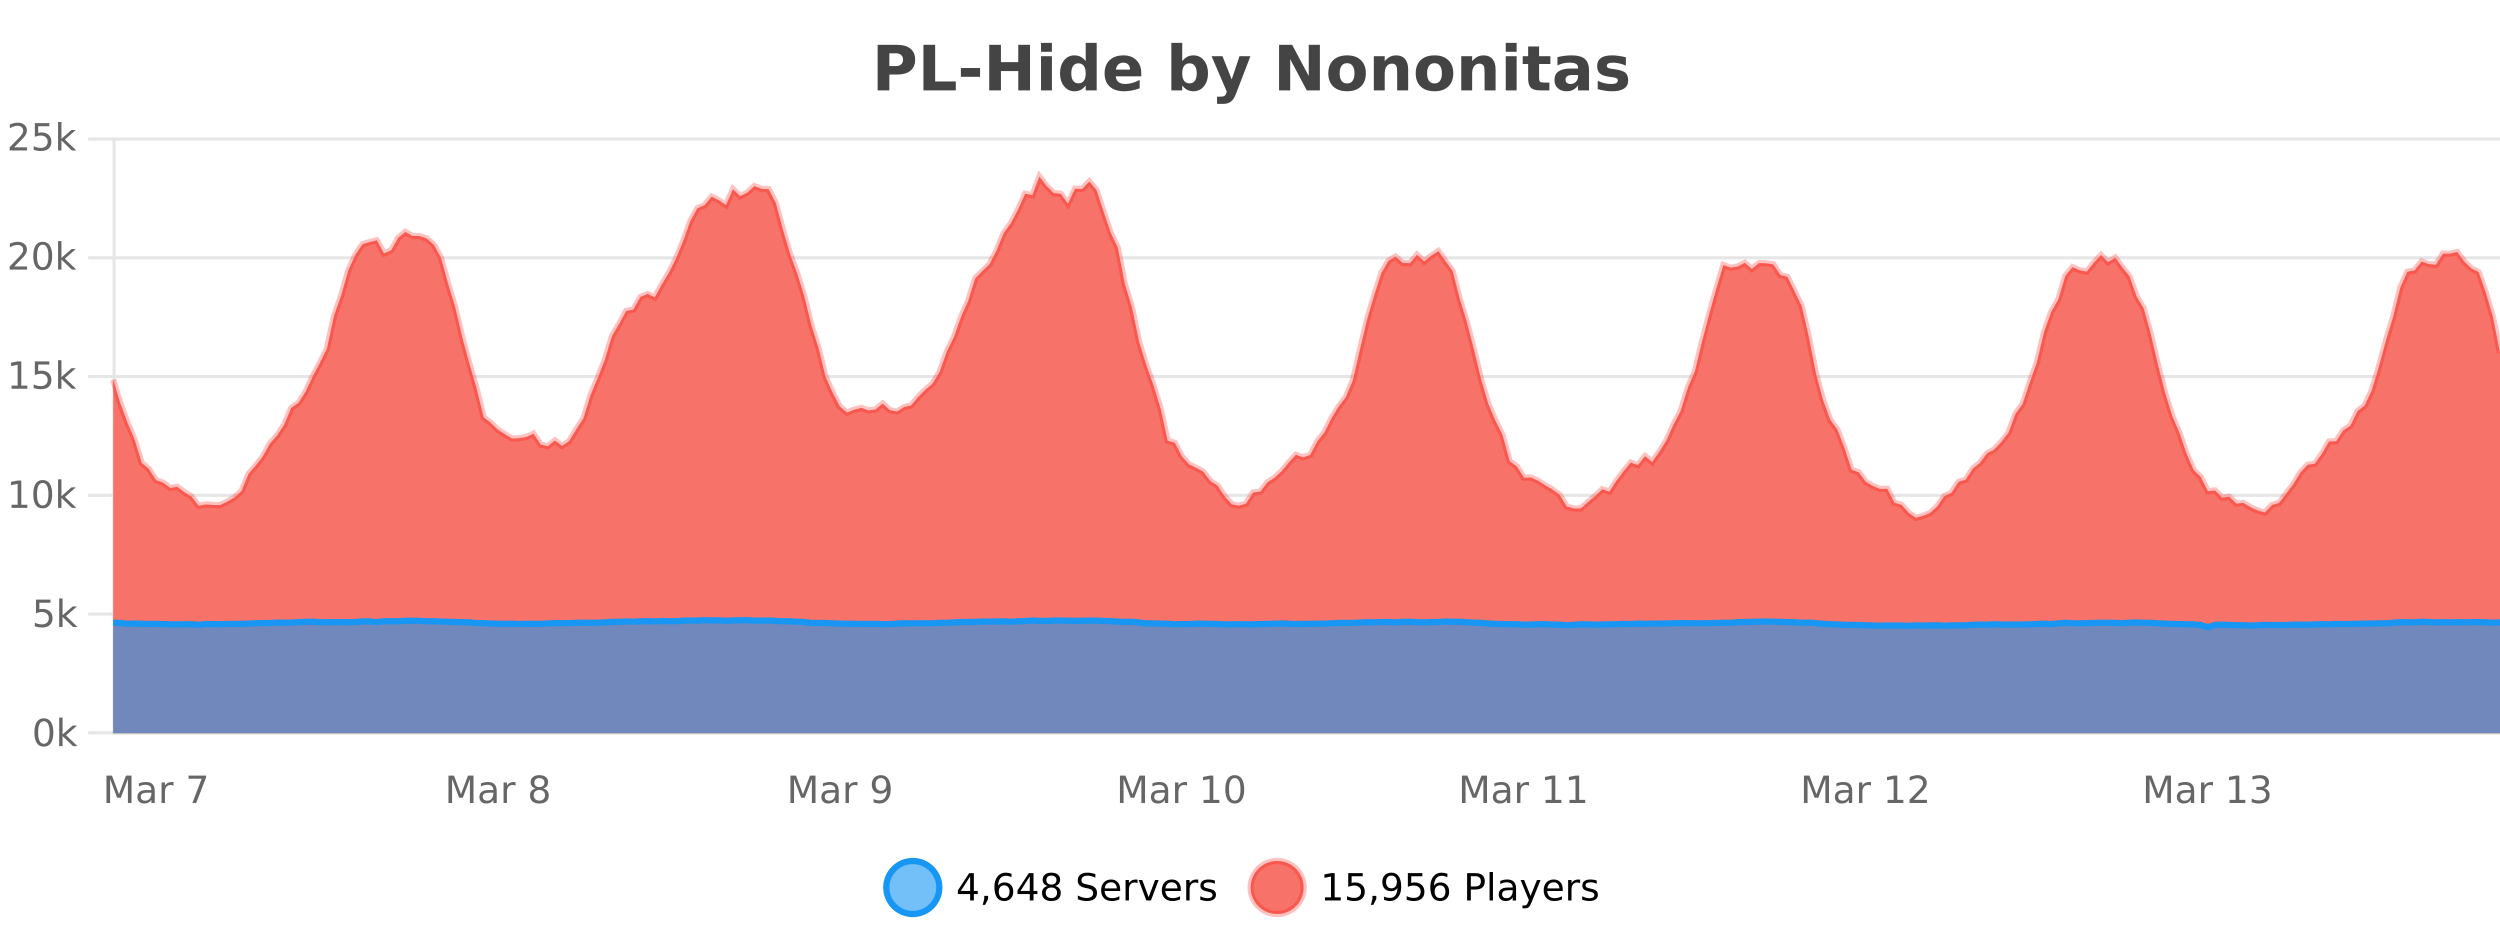 <?xml version="1.0" encoding="UTF-8"?>
<svg xmlns="http://www.w3.org/2000/svg" xmlns:xlink="http://www.w3.org/1999/xlink" width="800pt" height="300pt" viewBox="0 0 800 300" version="1.1">
<defs>
<clipPath id="clip1">
  <path d="M 255 263 L 329 263 L 329 300 L 255 300 Z M 255 263 "/>
</clipPath>
<clipPath id="clip2">
  <path d="M 371 263 L 446 263 L 446 300 L 371 300 Z M 371 263 "/>
</clipPath>
<clipPath id="clip3">
  <path d="M 36.219 56 L 800 56 L 800 234.602 L 36.219 234.602 Z M 36.219 56 "/>
</clipPath>
<clipPath id="clip4">
  <path d="M 35.219 43 L 800 43 L 800 194 L 35.219 194 Z M 35.219 43 "/>
</clipPath>
<clipPath id="clip5">
  <path d="M 36.219 198 L 800 198 L 800 234.602 L 36.219 234.602 Z M 36.219 198 "/>
</clipPath>
<clipPath id="clip6">
  <path d="M 35.219 170 L 800 170 L 800 230 L 35.219 230 Z M 35.219 170 "/>
</clipPath>
</defs>
<g id="surface1649021">
<rect x="0" y="0" width="800" height="300" style="fill:rgb(100%,100%,100%);fill-opacity:1;stroke:none;"/>
<path style="fill:none;stroke-width:1;stroke-linecap:butt;stroke-linejoin:miter;stroke:rgb(0%,0%,0%);stroke-opacity:0.098;stroke-miterlimit:10;" d="M 37 234.5 L 800 234.5 "/>
<path style="fill:none;stroke-width:1;stroke-linecap:butt;stroke-linejoin:miter;stroke:rgb(0%,0%,0%);stroke-opacity:0.098;stroke-miterlimit:10;" d="M 28.219 234.5 L 36 234.5 "/>
<path style="fill:none;stroke-width:1;stroke-linecap:butt;stroke-linejoin:miter;stroke:rgb(0%,0%,0%);stroke-opacity:0.098;stroke-miterlimit:10;" d="M 37 196.5 L 800 196.5 "/>
<path style="fill:none;stroke-width:1;stroke-linecap:butt;stroke-linejoin:miter;stroke:rgb(0%,0%,0%);stroke-opacity:0.098;stroke-miterlimit:10;" d="M 28.219 196.5 L 36 196.5 "/>
<path style="fill:none;stroke-width:1;stroke-linecap:butt;stroke-linejoin:miter;stroke:rgb(0%,0%,0%);stroke-opacity:0.098;stroke-miterlimit:10;" d="M 37 158.5 L 800 158.5 "/>
<path style="fill:none;stroke-width:1;stroke-linecap:butt;stroke-linejoin:miter;stroke:rgb(0%,0%,0%);stroke-opacity:0.098;stroke-miterlimit:10;" d="M 28.219 158.5 L 36 158.5 "/>
<path style="fill:none;stroke-width:1;stroke-linecap:butt;stroke-linejoin:miter;stroke:rgb(0%,0%,0%);stroke-opacity:0.098;stroke-miterlimit:10;" d="M 37 120.5 L 800 120.5 "/>
<path style="fill:none;stroke-width:1;stroke-linecap:butt;stroke-linejoin:miter;stroke:rgb(0%,0%,0%);stroke-opacity:0.098;stroke-miterlimit:10;" d="M 28.219 120.5 L 36 120.5 "/>
<path style="fill:none;stroke-width:1;stroke-linecap:butt;stroke-linejoin:miter;stroke:rgb(0%,0%,0%);stroke-opacity:0.098;stroke-miterlimit:10;" d="M 37 82.5 L 800 82.5 "/>
<path style="fill:none;stroke-width:1;stroke-linecap:butt;stroke-linejoin:miter;stroke:rgb(0%,0%,0%);stroke-opacity:0.098;stroke-miterlimit:10;" d="M 28.219 82.5 L 36 82.5 "/>
<path style="fill:none;stroke-width:1;stroke-linecap:butt;stroke-linejoin:miter;stroke:rgb(0%,0%,0%);stroke-opacity:0.098;stroke-miterlimit:10;" d="M 37 44.5 L 800 44.5 "/>
<path style="fill:none;stroke-width:1;stroke-linecap:butt;stroke-linejoin:miter;stroke:rgb(0%,0%,0%);stroke-opacity:0.098;stroke-miterlimit:10;" d="M 28.219 44.5 L 36 44.5 "/>
<path style=" stroke:none;fill-rule:nonzero;fill:rgb(9.02%,58.824%,95.294%);fill-opacity:0.6;" d="M 300.586 284 C 300.586 288.688 296.789 292.484 292.102 292.484 C 287.414 292.484 283.617 288.688 283.617 284 C 283.617 279.312 287.414 275.516 292.102 275.516 C 296.789 275.516 300.586 279.312 300.586 284 Z M 300.586 284 "/>
<g clip-path="url(#clip1)" clip-rule="nonzero">
<path style="fill:none;stroke-width:2;stroke-linecap:butt;stroke-linejoin:miter;stroke:rgb(9.02%,58.824%,95.294%);stroke-opacity:1;stroke-miterlimit:10;" d="M 300.586 284 C 300.586 288.688 296.789 292.484 292.102 292.484 C 287.414 292.484 283.617 288.688 283.617 284 C 283.617 279.312 287.414 275.516 292.102 275.516 C 296.789 275.516 300.586 279.312 300.586 284 Z M 300.586 284 "/>
</g>
<path style=" stroke:none;fill-rule:nonzero;fill:rgb(0%,0%,0%);fill-opacity:1;" d="M 310.445 280.438 L 307.461 285.109 L 310.445 285.109 Z M 310.133 279.406 L 311.633 279.406 L 311.633 285.109 L 312.883 285.109 L 312.883 286.094 L 311.633 286.094 L 311.633 288.156 L 310.445 288.156 L 310.445 286.094 L 306.508 286.094 L 306.508 284.953 Z M 314.957 286.672 L 316.191 286.672 L 316.191 287.672 L 315.238 289.547 L 314.473 289.547 L 314.957 287.672 Z M 321.336 283.312 C 320.805 283.312 320.383 283.496 320.07 283.859 C 319.758 284.227 319.602 284.719 319.602 285.344 C 319.602 285.98 319.758 286.48 320.07 286.844 C 320.383 287.211 320.805 287.391 321.336 287.391 C 321.867 287.391 322.281 287.211 322.586 286.844 C 322.898 286.48 323.055 285.98 323.055 285.344 C 323.055 284.719 322.898 284.227 322.586 283.859 C 322.281 283.496 321.867 283.312 321.336 283.312 Z M 323.68 279.594 L 323.68 280.672 C 323.375 280.539 323.074 280.434 322.773 280.359 C 322.469 280.289 322.172 280.25 321.883 280.25 C 321.102 280.25 320.5 280.516 320.086 281.047 C 319.68 281.57 319.445 282.359 319.383 283.422 C 319.609 283.09 319.898 282.836 320.242 282.656 C 320.594 282.469 320.98 282.375 321.398 282.375 C 322.273 282.375 322.965 282.641 323.477 283.172 C 323.984 283.703 324.242 284.43 324.242 285.344 C 324.242 286.25 323.977 286.977 323.445 287.516 C 322.914 288.059 322.211 288.328 321.336 288.328 C 320.312 288.328 319.539 287.945 319.008 287.172 C 318.477 286.391 318.211 285.266 318.211 283.797 C 318.211 282.414 318.539 281.309 319.195 280.484 C 319.852 279.664 320.73 279.25 321.836 279.25 C 322.125 279.25 322.422 279.281 322.727 279.344 C 323.027 279.398 323.344 279.48 323.68 279.594 Z M 329.531 280.438 L 326.547 285.109 L 329.531 285.109 Z M 329.219 279.406 L 330.719 279.406 L 330.719 285.109 L 331.969 285.109 L 331.969 286.094 L 330.719 286.094 L 330.719 288.156 L 329.531 288.156 L 329.531 286.094 L 325.594 286.094 L 325.594 284.953 Z M 336.445 284 C 335.883 284 335.438 284.152 335.117 284.453 C 334.793 284.758 334.633 285.168 334.633 285.688 C 334.633 286.219 334.793 286.637 335.117 286.938 C 335.438 287.242 335.883 287.391 336.445 287.391 C 337.008 287.391 337.449 287.242 337.773 286.938 C 338.094 286.637 338.258 286.219 338.258 285.688 C 338.258 285.168 338.094 284.758 337.773 284.453 C 337.461 284.152 337.016 284 336.445 284 Z M 335.258 283.5 C 334.758 283.375 334.359 283.141 334.07 282.797 C 333.789 282.445 333.648 282.016 333.648 281.516 C 333.648 280.82 333.898 280.266 334.398 279.859 C 334.898 279.453 335.578 279.25 336.445 279.25 C 337.32 279.25 338 279.453 338.492 279.859 C 338.992 280.266 339.242 280.82 339.242 281.516 C 339.242 282.016 339.102 282.445 338.82 282.797 C 338.539 283.141 338.141 283.375 337.633 283.5 C 338.203 283.637 338.648 283.898 338.961 284.281 C 339.281 284.668 339.445 285.137 339.445 285.688 C 339.445 286.543 339.184 287.199 338.664 287.656 C 338.152 288.105 337.414 288.328 336.445 288.328 C 335.484 288.328 334.746 288.105 334.227 287.656 C 333.703 287.199 333.445 286.543 333.445 285.688 C 333.445 285.137 333.605 284.668 333.93 284.281 C 334.25 283.898 334.695 283.637 335.258 283.5 Z M 334.836 281.625 C 334.836 282.086 334.977 282.438 335.258 282.688 C 335.539 282.938 335.934 283.062 336.445 283.062 C 336.953 283.062 337.352 282.938 337.633 282.688 C 337.922 282.438 338.07 282.086 338.07 281.625 C 338.07 281.18 337.922 280.828 337.633 280.578 C 337.352 280.32 336.953 280.188 336.445 280.188 C 335.934 280.188 335.539 280.32 335.258 280.578 C 334.977 280.828 334.836 281.18 334.836 281.625 Z M 350.508 279.688 L 350.508 280.844 C 350.059 280.637 349.633 280.48 349.227 280.375 C 348.828 280.262 348.449 280.203 348.086 280.203 C 347.438 280.203 346.938 280.328 346.586 280.578 C 346.242 280.828 346.07 281.188 346.07 281.656 C 346.07 282.043 346.184 282.336 346.414 282.531 C 346.641 282.73 347.086 282.887 347.742 283 L 348.445 283.156 C 349.328 283.324 349.98 283.621 350.398 284.047 C 350.824 284.465 351.039 285.027 351.039 285.734 C 351.039 286.59 350.75 287.234 350.18 287.672 C 349.617 288.109 348.781 288.328 347.68 288.328 C 347.273 288.328 346.836 288.281 346.367 288.188 C 345.898 288.094 345.414 287.953 344.914 287.766 L 344.914 286.547 C 345.391 286.82 345.859 287.023 346.32 287.156 C 346.789 287.293 347.242 287.359 347.68 287.359 C 348.355 287.359 348.875 287.23 349.242 286.969 C 349.617 286.699 349.805 286.32 349.805 285.828 C 349.805 285.402 349.668 285.07 349.398 284.828 C 349.137 284.578 348.703 284.398 348.102 284.281 L 347.383 284.141 C 346.496 283.965 345.855 283.688 345.461 283.312 C 345.074 282.938 344.883 282.418 344.883 281.75 C 344.883 280.969 345.152 280.359 345.695 279.922 C 346.234 279.477 346.984 279.25 347.945 279.25 C 348.359 279.25 348.777 279.289 349.195 279.359 C 349.621 279.434 350.059 279.543 350.508 279.688 Z M 358.453 284.609 L 358.453 285.125 L 353.484 285.125 C 353.535 285.875 353.758 286.445 354.156 286.828 C 354.562 287.215 355.117 287.406 355.828 287.406 C 356.242 287.406 356.645 287.359 357.031 287.266 C 357.426 287.164 357.816 287.008 358.203 286.797 L 358.203 287.828 C 357.805 287.984 357.406 288.105 357 288.188 C 356.594 288.281 356.18 288.328 355.766 288.328 C 354.723 288.328 353.895 288.027 353.281 287.422 C 352.664 286.809 352.359 285.98 352.359 284.938 C 352.359 283.867 352.648 283.016 353.234 282.391 C 353.816 281.758 354.598 281.438 355.578 281.438 C 356.461 281.438 357.16 281.727 357.672 282.297 C 358.191 282.859 358.453 283.633 358.453 284.609 Z M 357.375 284.281 C 357.363 283.699 357.195 283.23 356.875 282.875 C 356.551 282.523 356.125 282.344 355.594 282.344 C 354.988 282.344 354.504 282.516 354.141 282.859 C 353.785 283.203 353.582 283.684 353.531 284.297 Z M 364.023 282.594 C 363.898 282.531 363.762 282.484 363.617 282.453 C 363.48 282.414 363.324 282.391 363.148 282.391 C 362.543 282.391 362.074 282.59 361.742 282.984 C 361.418 283.383 361.258 283.953 361.258 284.703 L 361.258 288.156 L 360.18 288.156 L 360.18 281.594 L 361.258 281.594 L 361.258 282.609 C 361.484 282.215 361.781 281.922 362.148 281.734 C 362.512 281.539 362.953 281.438 363.477 281.438 C 363.547 281.438 363.625 281.445 363.711 281.453 C 363.805 281.465 363.902 281.48 364.008 281.5 Z M 364.375 281.594 L 365.516 281.594 L 367.562 287.094 L 369.625 281.594 L 370.766 281.594 L 368.297 288.156 L 366.828 288.156 Z M 377.867 284.609 L 377.867 285.125 L 372.898 285.125 C 372.949 285.875 373.172 286.445 373.57 286.828 C 373.977 287.215 374.531 287.406 375.242 287.406 C 375.656 287.406 376.059 287.359 376.445 287.266 C 376.84 287.164 377.23 287.008 377.617 286.797 L 377.617 287.828 C 377.219 287.984 376.82 288.105 376.414 288.188 C 376.008 288.281 375.594 288.328 375.18 288.328 C 374.137 288.328 373.309 288.027 372.695 287.422 C 372.078 286.809 371.773 285.98 371.773 284.938 C 371.773 283.867 372.062 283.016 372.648 282.391 C 373.23 281.758 374.012 281.438 374.992 281.438 C 375.875 281.438 376.574 281.727 377.086 282.297 C 377.605 282.859 377.867 283.633 377.867 284.609 Z M 376.789 284.281 C 376.777 283.699 376.609 283.23 376.289 282.875 C 375.965 282.523 375.539 282.344 375.008 282.344 C 374.402 282.344 373.918 282.516 373.555 282.859 C 373.199 283.203 372.996 283.684 372.945 284.297 Z M 383.438 282.594 C 383.312 282.531 383.176 282.484 383.031 282.453 C 382.895 282.414 382.738 282.391 382.562 282.391 C 381.957 282.391 381.488 282.59 381.156 282.984 C 380.832 283.383 380.672 283.953 380.672 284.703 L 380.672 288.156 L 379.594 288.156 L 379.594 281.594 L 380.672 281.594 L 380.672 282.609 C 380.898 282.215 381.195 281.922 381.562 281.734 C 381.926 281.539 382.367 281.438 382.891 281.438 C 382.961 281.438 383.039 281.445 383.125 281.453 C 383.219 281.465 383.316 281.48 383.422 281.5 Z M 388.75 281.781 L 388.75 282.812 C 388.445 282.656 388.129 282.543 387.797 282.469 C 387.473 282.387 387.133 282.344 386.781 282.344 C 386.25 282.344 385.848 282.43 385.578 282.594 C 385.305 282.75 385.172 282.996 385.172 283.328 C 385.172 283.578 385.266 283.777 385.453 283.922 C 385.648 284.059 386.039 284.188 386.625 284.312 L 386.984 284.406 C 387.754 284.562 388.301 284.793 388.625 285.094 C 388.945 285.398 389.109 285.812 389.109 286.344 C 389.109 286.961 388.863 287.445 388.375 287.797 C 387.895 288.152 387.234 288.328 386.391 288.328 C 386.035 288.328 385.664 288.289 385.281 288.219 C 384.906 288.156 384.508 288.059 384.094 287.922 L 384.094 286.797 C 384.488 287.008 384.879 287.164 385.266 287.266 C 385.648 287.371 386.035 287.422 386.422 287.422 C 386.922 287.422 387.305 287.34 387.578 287.172 C 387.859 286.996 388 286.746 388 286.422 C 388 286.133 387.898 285.906 387.703 285.75 C 387.504 285.594 387.07 285.445 386.406 285.297 L 386.031 285.219 C 385.363 285.074 384.879 284.855 384.578 284.562 C 384.285 284.273 384.141 283.875 384.141 283.375 C 384.141 282.75 384.359 282.273 384.797 281.938 C 385.234 281.605 385.852 281.438 386.656 281.438 C 387.051 281.438 387.426 281.469 387.781 281.531 C 388.133 281.586 388.457 281.668 388.75 281.781 Z M 302.102 277.016 "/>
<path style=" stroke:none;fill-rule:nonzero;fill:rgb(96.863%,44.706%,40.784%);fill-opacity:1;" d="M 417.172 284 C 417.172 288.688 413.375 292.484 408.688 292.484 C 404 292.484 400.203 288.688 400.203 284 C 400.203 279.312 404 275.516 408.688 275.516 C 413.375 275.516 417.172 279.312 417.172 284 Z M 417.172 284 "/>
<g clip-path="url(#clip2)" clip-rule="nonzero">
<path style="fill:none;stroke-width:2;stroke-linecap:butt;stroke-linejoin:miter;stroke:rgb(100%,4.706%,0%);stroke-opacity:0.247;stroke-miterlimit:10;" d="M 417.172 284 C 417.172 288.688 413.375 292.484 408.688 292.484 C 404 292.484 400.203 288.688 400.203 284 C 400.203 279.312 404 275.516 408.688 275.516 C 413.375 275.516 417.172 279.312 417.172 284 Z M 417.172 284 "/>
</g>
<path style=" stroke:none;fill-rule:nonzero;fill:rgb(0%,0%,0%);fill-opacity:1;" d="M 423.984 287.156 L 425.922 287.156 L 425.922 280.484 L 423.812 280.906 L 423.812 279.828 L 425.906 279.406 L 427.094 279.406 L 427.094 287.156 L 429.031 287.156 L 429.031 288.156 L 423.984 288.156 Z M 431.434 279.406 L 436.074 279.406 L 436.074 280.406 L 432.512 280.406 L 432.512 282.547 C 432.688 282.484 432.859 282.445 433.027 282.422 C 433.203 282.391 433.375 282.375 433.543 282.375 C 434.52 282.375 435.297 282.648 435.871 283.188 C 436.441 283.719 436.73 284.438 436.73 285.344 C 436.73 286.293 436.434 287.027 435.84 287.547 C 435.254 288.07 434.434 288.328 433.371 288.328 C 432.996 288.328 432.613 288.297 432.23 288.234 C 431.855 288.172 431.465 288.078 431.059 287.953 L 431.059 286.766 C 431.41 286.953 431.777 287.094 432.152 287.188 C 432.527 287.281 432.922 287.328 433.34 287.328 C 434.016 287.328 434.551 287.152 434.949 286.797 C 435.344 286.445 435.543 285.961 435.543 285.344 C 435.543 284.742 435.344 284.262 434.949 283.906 C 434.551 283.555 434.016 283.375 433.34 283.375 C 433.027 283.375 432.707 283.414 432.387 283.484 C 432.074 283.547 431.754 283.652 431.434 283.797 Z M 439.18 286.672 L 440.414 286.672 L 440.414 287.672 L 439.461 289.547 L 438.695 289.547 L 439.18 287.672 Z M 442.898 287.969 L 442.898 286.891 C 443.199 287.039 443.5 287.148 443.805 287.219 C 444.105 287.293 444.406 287.328 444.711 287.328 C 445.492 287.328 446.086 287.07 446.492 286.547 C 446.906 286.016 447.141 285.215 447.195 284.141 C 446.977 284.484 446.688 284.746 446.336 284.922 C 445.992 285.102 445.605 285.188 445.18 285.188 C 444.305 285.188 443.609 284.93 443.102 284.406 C 442.59 283.875 442.336 283.148 442.336 282.219 C 442.336 281.324 442.602 280.605 443.133 280.062 C 443.664 279.523 444.371 279.25 445.258 279.25 C 446.266 279.25 447.039 279.641 447.57 280.422 C 448.109 281.195 448.383 282.32 448.383 283.797 C 448.383 285.172 448.055 286.273 447.398 287.094 C 446.742 287.918 445.859 288.328 444.758 288.328 C 444.453 288.328 444.152 288.297 443.852 288.234 C 443.547 288.18 443.23 288.094 442.898 287.969 Z M 445.258 284.266 C 445.789 284.266 446.211 284.086 446.523 283.719 C 446.836 283.355 446.992 282.855 446.992 282.219 C 446.992 281.594 446.836 281.102 446.523 280.734 C 446.211 280.371 445.789 280.188 445.258 280.188 C 444.727 280.188 444.305 280.371 443.992 280.734 C 443.688 281.102 443.539 281.594 443.539 282.219 C 443.539 282.855 443.688 283.355 443.992 283.719 C 444.305 284.086 444.727 284.266 445.258 284.266 Z M 450.516 279.406 L 455.156 279.406 L 455.156 280.406 L 451.594 280.406 L 451.594 282.547 C 451.77 282.484 451.941 282.445 452.109 282.422 C 452.285 282.391 452.457 282.375 452.625 282.375 C 453.602 282.375 454.379 282.648 454.953 283.188 C 455.523 283.719 455.812 284.438 455.812 285.344 C 455.812 286.293 455.516 287.027 454.922 287.547 C 454.336 288.07 453.516 288.328 452.453 288.328 C 452.078 288.328 451.695 288.297 451.312 288.234 C 450.938 288.172 450.547 288.078 450.141 287.953 L 450.141 286.766 C 450.492 286.953 450.859 287.094 451.234 287.188 C 451.609 287.281 452.004 287.328 452.422 287.328 C 453.098 287.328 453.633 287.152 454.031 286.797 C 454.426 286.445 454.625 285.961 454.625 285.344 C 454.625 284.742 454.426 284.262 454.031 283.906 C 453.633 283.555 453.098 283.375 452.422 283.375 C 452.109 283.375 451.789 283.414 451.469 283.484 C 451.156 283.547 450.836 283.652 450.516 283.797 Z M 460.824 283.312 C 460.293 283.312 459.871 283.496 459.559 283.859 C 459.246 284.227 459.09 284.719 459.09 285.344 C 459.09 285.98 459.246 286.48 459.559 286.844 C 459.871 287.211 460.293 287.391 460.824 287.391 C 461.355 287.391 461.77 287.211 462.074 286.844 C 462.387 286.48 462.543 285.98 462.543 285.344 C 462.543 284.719 462.387 284.227 462.074 283.859 C 461.77 283.496 461.355 283.312 460.824 283.312 Z M 463.168 279.594 L 463.168 280.672 C 462.863 280.539 462.562 280.434 462.262 280.359 C 461.957 280.289 461.66 280.25 461.371 280.25 C 460.59 280.25 459.988 280.516 459.574 281.047 C 459.168 281.57 458.934 282.359 458.871 283.422 C 459.098 283.09 459.387 282.836 459.73 282.656 C 460.082 282.469 460.469 282.375 460.887 282.375 C 461.762 282.375 462.453 282.641 462.965 283.172 C 463.473 283.703 463.73 284.43 463.73 285.344 C 463.73 286.25 463.465 286.977 462.934 287.516 C 462.402 288.059 461.699 288.328 460.824 288.328 C 459.801 288.328 459.027 287.945 458.496 287.172 C 457.965 286.391 457.699 285.266 457.699 283.797 C 457.699 282.414 458.027 281.309 458.684 280.484 C 459.34 279.664 460.219 279.25 461.324 279.25 C 461.613 279.25 461.91 279.281 462.215 279.344 C 462.516 279.398 462.832 279.48 463.168 279.594 Z M 470.664 280.375 L 470.664 283.672 L 472.148 283.672 C 472.699 283.672 473.125 283.531 473.43 283.25 C 473.73 282.961 473.883 282.547 473.883 282.016 C 473.883 281.496 473.73 281.094 473.43 280.812 C 473.125 280.523 472.699 280.375 472.148 280.375 Z M 469.477 279.406 L 472.148 279.406 C 473.137 279.406 473.883 279.633 474.383 280.078 C 474.883 280.516 475.133 281.164 475.133 282.016 C 475.133 282.883 474.883 283.539 474.383 283.984 C 473.883 284.422 473.137 284.641 472.148 284.641 L 470.664 284.641 L 470.664 288.156 L 469.477 288.156 Z M 476.664 279.031 L 477.742 279.031 L 477.742 288.156 L 476.664 288.156 Z M 482.984 284.859 C 482.117 284.859 481.516 284.961 481.172 285.156 C 480.836 285.355 480.672 285.695 480.672 286.172 C 480.672 286.559 480.797 286.867 481.047 287.094 C 481.305 287.312 481.648 287.422 482.078 287.422 C 482.68 287.422 483.16 287.215 483.516 286.797 C 483.879 286.371 484.062 285.805 484.062 285.094 L 484.062 284.859 Z M 485.141 284.406 L 485.141 288.156 L 484.062 288.156 L 484.062 287.156 C 483.812 287.555 483.504 287.852 483.141 288.047 C 482.773 288.234 482.328 288.328 481.797 288.328 C 481.117 288.328 480.582 288.141 480.188 287.766 C 479.789 287.383 479.594 286.875 479.594 286.25 C 479.594 285.512 479.836 284.953 480.328 284.578 C 480.828 284.203 481.566 284.016 482.547 284.016 L 484.062 284.016 L 484.062 283.906 C 484.062 283.406 483.895 283.023 483.562 282.75 C 483.238 282.48 482.785 282.344 482.203 282.344 C 481.828 282.344 481.457 282.391 481.094 282.484 C 480.738 282.578 480.398 282.715 480.078 282.891 L 480.078 281.891 C 480.473 281.734 480.852 281.621 481.219 281.547 C 481.594 281.477 481.957 281.438 482.312 281.438 C 483.258 281.438 483.969 281.684 484.438 282.172 C 484.906 282.664 485.141 283.406 485.141 284.406 Z M 490.086 288.766 C 489.781 289.547 489.484 290.055 489.195 290.297 C 488.902 290.535 488.516 290.656 488.039 290.656 L 487.18 290.656 L 487.18 289.75 L 487.805 289.75 C 488.105 289.75 488.336 289.676 488.492 289.531 C 488.656 289.395 488.84 289.066 489.039 288.547 L 489.242 288.047 L 486.586 281.594 L 487.727 281.594 L 489.773 286.719 L 491.836 281.594 L 492.977 281.594 Z M 500.078 284.609 L 500.078 285.125 L 495.109 285.125 C 495.16 285.875 495.383 286.445 495.781 286.828 C 496.188 287.215 496.742 287.406 497.453 287.406 C 497.867 287.406 498.27 287.359 498.656 287.266 C 499.051 287.164 499.441 287.008 499.828 286.797 L 499.828 287.828 C 499.43 287.984 499.031 288.105 498.625 288.188 C 498.219 288.281 497.805 288.328 497.391 288.328 C 496.348 288.328 495.52 288.027 494.906 287.422 C 494.289 286.809 493.984 285.98 493.984 284.938 C 493.984 283.867 494.273 283.016 494.859 282.391 C 495.441 281.758 496.223 281.438 497.203 281.438 C 498.086 281.438 498.785 281.727 499.297 282.297 C 499.816 282.859 500.078 283.633 500.078 284.609 Z M 499 284.281 C 498.988 283.699 498.82 283.23 498.5 282.875 C 498.176 282.523 497.75 282.344 497.219 282.344 C 496.613 282.344 496.129 282.516 495.766 282.859 C 495.41 283.203 495.207 283.684 495.156 284.297 Z M 505.648 282.594 C 505.523 282.531 505.387 282.484 505.242 282.453 C 505.105 282.414 504.949 282.391 504.773 282.391 C 504.168 282.391 503.699 282.59 503.367 282.984 C 503.043 283.383 502.883 283.953 502.883 284.703 L 502.883 288.156 L 501.805 288.156 L 501.805 281.594 L 502.883 281.594 L 502.883 282.609 C 503.109 282.215 503.406 281.922 503.773 281.734 C 504.137 281.539 504.578 281.438 505.102 281.438 C 505.172 281.438 505.25 281.445 505.336 281.453 C 505.43 281.465 505.527 281.48 505.633 281.5 Z M 510.961 281.781 L 510.961 282.812 C 510.656 282.656 510.34 282.543 510.008 282.469 C 509.684 282.387 509.344 282.344 508.992 282.344 C 508.461 282.344 508.059 282.43 507.789 282.594 C 507.516 282.75 507.383 282.996 507.383 283.328 C 507.383 283.578 507.477 283.777 507.664 283.922 C 507.859 284.059 508.25 284.188 508.836 284.312 L 509.195 284.406 C 509.965 284.562 510.512 284.793 510.836 285.094 C 511.156 285.398 511.32 285.812 511.32 286.344 C 511.32 286.961 511.074 287.445 510.586 287.797 C 510.105 288.152 509.445 288.328 508.602 288.328 C 508.246 288.328 507.875 288.289 507.492 288.219 C 507.117 288.156 506.719 288.059 506.305 287.922 L 506.305 286.797 C 506.699 287.008 507.09 287.164 507.477 287.266 C 507.859 287.371 508.246 287.422 508.633 287.422 C 509.133 287.422 509.516 287.34 509.789 287.172 C 510.07 286.996 510.211 286.746 510.211 286.422 C 510.211 286.133 510.109 285.906 509.914 285.75 C 509.715 285.594 509.281 285.445 508.617 285.297 L 508.242 285.219 C 507.574 285.074 507.09 284.855 506.789 284.562 C 506.496 284.273 506.352 283.875 506.352 283.375 C 506.352 282.75 506.57 282.273 507.008 281.938 C 507.445 281.605 508.062 281.438 508.867 281.438 C 509.262 281.438 509.637 281.469 509.992 281.531 C 510.344 281.586 510.668 281.668 510.961 281.781 Z M 418.688 277.016 "/>
<path style=" stroke:none;fill-rule:nonzero;fill:rgb(26.667%,26.667%,26.667%);fill-opacity:1;" d="M 280.844 14.344 L 287.078 14.344 C 288.93 14.344 290.352 14.758 291.344 15.578 C 292.344 16.402 292.844 17.574 292.844 19.094 C 292.844 20.625 292.344 21.805 291.344 22.625 C 290.352 23.449 288.93 23.859 287.078 23.859 L 284.594 23.859 L 284.594 28.922 L 280.844 28.922 Z M 284.594 17.062 L 284.594 21.141 L 286.672 21.141 C 287.398 21.141 287.961 20.965 288.359 20.609 C 288.766 20.258 288.969 19.75 288.969 19.094 C 288.969 18.449 288.766 17.949 288.359 17.594 C 287.961 17.242 287.398 17.062 286.672 17.062 Z M 295.5 14.344 L 299.25 14.344 L 299.25 26.078 L 305.859 26.078 L 305.859 28.922 L 295.5 28.922 Z M 307.48 21.75 L 313.621 21.75 L 313.621 24.578 L 307.48 24.578 Z M 316.547 14.344 L 320.297 14.344 L 320.297 19.891 L 325.844 19.891 L 325.844 14.344 L 329.609 14.344 L 329.609 28.922 L 325.844 28.922 L 325.844 22.734 L 320.297 22.734 L 320.297 28.922 L 316.547 28.922 Z M 333.129 17.984 L 336.613 17.984 L 336.613 28.922 L 333.129 28.922 Z M 333.129 13.719 L 336.613 13.719 L 336.613 16.578 L 333.129 16.578 Z M 347.422 19.578 L 347.422 13.719 L 350.938 13.719 L 350.938 28.922 L 347.422 28.922 L 347.422 27.344 C 346.941 27.992 346.41 28.465 345.828 28.766 C 345.242 29.055 344.57 29.203 343.812 29.203 C 342.469 29.203 341.363 28.668 340.5 27.594 C 339.633 26.523 339.203 25.148 339.203 23.469 C 339.203 21.781 339.633 20.402 340.5 19.328 C 341.363 18.258 342.469 17.719 343.812 17.719 C 344.57 17.719 345.242 17.871 345.828 18.172 C 346.41 18.477 346.941 18.945 347.422 19.578 Z M 345.109 26.672 C 345.859 26.672 346.43 26.402 346.828 25.859 C 347.223 25.309 347.422 24.512 347.422 23.469 C 347.422 22.43 347.223 21.637 346.828 21.094 C 346.43 20.543 345.859 20.266 345.109 20.266 C 344.367 20.266 343.801 20.543 343.406 21.094 C 343.008 21.637 342.812 22.43 342.812 23.469 C 342.812 24.512 343.008 25.309 343.406 25.859 C 343.801 26.402 344.367 26.672 345.109 26.672 Z M 365.207 23.422 L 365.207 24.422 L 357.035 24.422 C 357.117 25.246 357.414 25.859 357.926 26.266 C 358.434 26.672 359.145 26.875 360.051 26.875 C 360.789 26.875 361.543 26.766 362.316 26.547 C 363.086 26.328 363.879 26 364.691 25.562 L 364.691 28.25 C 363.867 28.562 363.039 28.797 362.207 28.953 C 361.383 29.117 360.559 29.203 359.738 29.203 C 357.758 29.203 356.215 28.703 355.113 27.703 C 354.02 26.695 353.473 25.281 353.473 23.469 C 353.473 21.68 354.008 20.273 355.082 19.25 C 356.164 18.23 357.648 17.719 359.535 17.719 C 361.254 17.719 362.629 18.242 363.66 19.281 C 364.691 20.312 365.207 21.695 365.207 23.422 Z M 361.613 22.266 C 361.613 21.602 361.418 21.062 361.035 20.656 C 360.648 20.25 360.145 20.047 359.52 20.047 C 358.84 20.047 358.289 20.242 357.863 20.625 C 357.445 21 357.184 21.547 357.082 22.266 Z M 380.641 26.672 C 381.391 26.672 381.961 26.402 382.359 25.859 C 382.754 25.309 382.953 24.512 382.953 23.469 C 382.953 22.43 382.754 21.637 382.359 21.094 C 381.961 20.543 381.391 20.266 380.641 20.266 C 379.891 20.266 379.312 20.543 378.906 21.094 C 378.508 21.637 378.312 22.43 378.312 23.469 C 378.312 24.5 378.508 25.293 378.906 25.844 C 379.312 26.398 379.891 26.672 380.641 26.672 Z M 378.312 19.578 C 378.801 18.945 379.336 18.477 379.922 18.172 C 380.504 17.871 381.176 17.719 381.938 17.719 C 383.289 17.719 384.398 18.258 385.266 19.328 C 386.129 20.402 386.562 21.781 386.562 23.469 C 386.562 25.148 386.129 26.523 385.266 27.594 C 384.398 28.668 383.289 29.203 381.938 29.203 C 381.176 29.203 380.504 29.051 379.922 28.75 C 379.336 28.449 378.801 27.98 378.312 27.344 L 378.312 28.922 L 374.828 28.922 L 374.828 13.719 L 378.312 13.719 Z M 387.707 17.984 L 391.191 17.984 L 394.145 25.406 L 396.645 17.984 L 400.129 17.984 L 395.535 29.953 C 395.074 31.172 394.535 32.02 393.91 32.5 C 393.293 32.988 392.488 33.234 391.488 33.234 L 389.457 33.234 L 389.457 30.938 L 390.551 30.938 C 391.145 30.938 391.574 30.844 391.848 30.656 C 392.117 30.469 392.324 30.129 392.473 29.641 L 392.582 29.344 Z M 409.301 14.344 L 413.488 14.344 L 418.801 24.344 L 418.801 14.344 L 422.363 14.344 L 422.363 28.922 L 418.16 28.922 L 412.863 18.922 L 412.863 28.922 L 409.301 28.922 Z M 431.086 20.219 C 430.305 20.219 429.711 20.5 429.305 21.062 C 428.898 21.617 428.695 22.418 428.695 23.469 C 428.695 24.512 428.898 25.312 429.305 25.875 C 429.711 26.43 430.305 26.703 431.086 26.703 C 431.844 26.703 432.422 26.43 432.82 25.875 C 433.227 25.312 433.43 24.512 433.43 23.469 C 433.43 22.418 433.227 21.617 432.82 21.062 C 432.422 20.5 431.844 20.219 431.086 20.219 Z M 431.086 17.719 C 432.961 17.719 434.422 18.23 435.477 19.25 C 436.539 20.262 437.07 21.668 437.07 23.469 C 437.07 25.262 436.539 26.668 435.477 27.688 C 434.422 28.699 432.961 29.203 431.086 29.203 C 429.188 29.203 427.711 28.699 426.648 27.688 C 425.586 26.668 425.055 25.262 425.055 23.469 C 425.055 21.668 425.586 20.262 426.648 19.25 C 427.711 18.23 429.188 17.719 431.086 17.719 Z M 450.609 22.266 L 450.609 28.922 L 447.094 28.922 L 447.094 23.828 C 447.094 22.883 447.07 22.23 447.031 21.875 C 446.988 21.512 446.914 21.246 446.812 21.078 C 446.676 20.852 446.488 20.672 446.25 20.547 C 446.02 20.422 445.754 20.359 445.453 20.359 C 444.723 20.359 444.148 20.641 443.734 21.203 C 443.316 21.766 443.109 22.547 443.109 23.547 L 443.109 28.922 L 439.625 28.922 L 439.625 17.984 L 443.109 17.984 L 443.109 19.578 C 443.641 18.945 444.203 18.477 444.797 18.172 C 445.391 17.871 446.039 17.719 446.75 17.719 C 448.02 17.719 448.977 18.109 449.625 18.891 C 450.281 19.664 450.609 20.789 450.609 22.266 Z M 459.062 20.219 C 458.281 20.219 457.688 20.5 457.281 21.062 C 456.875 21.617 456.672 22.418 456.672 23.469 C 456.672 24.512 456.875 25.312 457.281 25.875 C 457.688 26.43 458.281 26.703 459.062 26.703 C 459.82 26.703 460.398 26.43 460.797 25.875 C 461.203 25.312 461.406 24.512 461.406 23.469 C 461.406 22.418 461.203 21.617 460.797 21.062 C 460.398 20.5 459.82 20.219 459.062 20.219 Z M 459.062 17.719 C 460.938 17.719 462.398 18.23 463.453 19.25 C 464.516 20.262 465.047 21.668 465.047 23.469 C 465.047 25.262 464.516 26.668 463.453 27.688 C 462.398 28.699 460.938 29.203 459.062 29.203 C 457.164 29.203 455.688 28.699 454.625 27.688 C 453.562 26.668 453.031 25.262 453.031 23.469 C 453.031 21.668 453.562 20.262 454.625 19.25 C 455.688 18.23 457.164 17.719 459.062 17.719 Z M 478.586 22.266 L 478.586 28.922 L 475.07 28.922 L 475.07 23.828 C 475.07 22.883 475.047 22.23 475.008 21.875 C 474.965 21.512 474.891 21.246 474.789 21.078 C 474.652 20.852 474.465 20.672 474.227 20.547 C 473.996 20.422 473.73 20.359 473.43 20.359 C 472.699 20.359 472.125 20.641 471.711 21.203 C 471.293 21.766 471.086 22.547 471.086 23.547 L 471.086 28.922 L 467.602 28.922 L 467.602 17.984 L 471.086 17.984 L 471.086 19.578 C 471.617 18.945 472.18 18.477 472.773 18.172 C 473.367 17.871 474.016 17.719 474.727 17.719 C 475.996 17.719 476.953 18.109 477.602 18.891 C 478.258 19.664 478.586 20.789 478.586 22.266 Z M 481.84 17.984 L 485.324 17.984 L 485.324 28.922 L 481.84 28.922 Z M 481.84 13.719 L 485.324 13.719 L 485.324 16.578 L 481.84 16.578 Z M 492.508 14.875 L 492.508 17.984 L 496.117 17.984 L 496.117 20.484 L 492.508 20.484 L 492.508 25.125 C 492.508 25.637 492.605 25.98 492.805 26.156 C 493.012 26.336 493.414 26.422 494.008 26.422 L 495.805 26.422 L 495.805 28.922 L 492.805 28.922 C 491.43 28.922 490.449 28.637 489.867 28.062 C 489.293 27.48 489.008 26.5 489.008 25.125 L 489.008 20.484 L 487.273 20.484 L 487.273 17.984 L 489.008 17.984 L 489.008 14.875 Z M 503.148 24 C 502.418 24 501.871 24.125 501.508 24.375 C 501.141 24.617 500.961 24.98 500.961 25.469 C 500.961 25.906 501.105 26.25 501.398 26.5 C 501.699 26.75 502.109 26.875 502.633 26.875 C 503.289 26.875 503.84 26.641 504.289 26.172 C 504.746 25.703 504.977 25.117 504.977 24.406 L 504.977 24 Z M 508.492 22.688 L 508.492 28.922 L 504.977 28.922 L 504.977 27.297 C 504.508 27.965 503.977 28.449 503.383 28.75 C 502.797 29.051 502.086 29.203 501.242 29.203 C 500.117 29.203 499.199 28.875 498.492 28.219 C 497.781 27.555 497.43 26.695 497.43 25.641 C 497.43 24.359 497.867 23.422 498.742 22.828 C 499.625 22.227 501.016 21.922 502.914 21.922 L 504.977 21.922 L 504.977 21.641 C 504.977 21.09 504.758 20.688 504.32 20.438 C 503.883 20.18 503.199 20.047 502.273 20.047 C 501.523 20.047 500.824 20.125 500.18 20.281 C 499.531 20.43 498.934 20.648 498.383 20.938 L 498.383 18.281 C 499.133 18.094 499.883 17.953 500.633 17.859 C 501.391 17.766 502.152 17.719 502.914 17.719 C 504.883 17.719 506.305 18.109 507.18 18.891 C 508.055 19.664 508.492 20.93 508.492 22.688 Z M 520.281 18.328 L 520.281 20.984 C 519.539 20.672 518.82 20.438 518.125 20.281 C 517.426 20.125 516.766 20.047 516.141 20.047 C 515.484 20.047 514.992 20.133 514.672 20.297 C 514.348 20.465 514.188 20.719 514.188 21.062 C 514.188 21.344 514.305 21.559 514.547 21.703 C 514.797 21.852 515.234 21.961 515.859 22.031 L 516.484 22.125 C 518.273 22.355 519.477 22.73 520.094 23.25 C 520.707 23.773 521.016 24.59 521.016 25.703 C 521.016 26.871 520.582 27.746 519.719 28.328 C 518.863 28.914 517.586 29.203 515.891 29.203 C 515.16 29.203 514.41 29.145 513.641 29.031 C 512.867 28.918 512.078 28.746 511.266 28.516 L 511.266 25.859 C 511.961 26.203 512.676 26.461 513.406 26.625 C 514.133 26.793 514.879 26.875 515.641 26.875 C 516.328 26.875 516.844 26.781 517.188 26.594 C 517.531 26.406 517.703 26.125 517.703 25.75 C 517.703 25.438 517.582 25.211 517.344 25.062 C 517.102 24.906 516.629 24.789 515.922 24.703 L 515.312 24.625 C 513.75 24.43 512.656 24.07 512.031 23.547 C 511.406 23.016 511.094 22.215 511.094 21.141 C 511.094 19.984 511.488 19.125 512.281 18.562 C 513.082 18 514.301 17.719 515.938 17.719 C 516.582 17.719 517.258 17.773 517.969 17.875 C 518.676 17.969 519.445 18.121 520.281 18.328 Z M 279 10.359 "/>
<path style="fill:none;stroke-width:1;stroke-linecap:butt;stroke-linejoin:miter;stroke:rgb(0%,0%,0%);stroke-opacity:0.098;stroke-miterlimit:10;" d="M 36 234.5 L 801 234.5 "/>
<path style=" stroke:none;fill-rule:nonzero;fill:rgb(40%,40%,40%);fill-opacity:1;" d="M 34.07 248.203 L 35.836 248.203 L 38.07 254.156 L 40.32 248.203 L 42.086 248.203 L 42.086 256.953 L 40.93 256.953 L 40.93 249.266 L 38.664 255.266 L 37.477 255.266 L 35.227 249.266 L 35.227 256.953 L 34.07 256.953 Z M 47.359 253.656 C 46.492 253.656 45.891 253.758 45.547 253.953 C 45.211 254.152 45.047 254.492 45.047 254.969 C 45.047 255.355 45.172 255.664 45.422 255.891 C 45.68 256.109 46.023 256.219 46.453 256.219 C 47.055 256.219 47.535 256.012 47.891 255.594 C 48.254 255.168 48.438 254.602 48.438 253.891 L 48.438 253.656 Z M 49.516 253.203 L 49.516 256.953 L 48.438 256.953 L 48.438 255.953 C 48.188 256.352 47.879 256.648 47.516 256.844 C 47.148 257.031 46.703 257.125 46.172 257.125 C 45.492 257.125 44.957 256.938 44.562 256.562 C 44.164 256.18 43.969 255.672 43.969 255.047 C 43.969 254.309 44.211 253.75 44.703 253.375 C 45.203 253 45.941 252.812 46.922 252.812 L 48.438 252.812 L 48.438 252.703 C 48.438 252.203 48.27 251.82 47.938 251.547 C 47.613 251.277 47.16 251.141 46.578 251.141 C 46.203 251.141 45.832 251.188 45.469 251.281 C 45.113 251.375 44.773 251.512 44.453 251.688 L 44.453 250.688 C 44.848 250.531 45.227 250.418 45.594 250.344 C 45.969 250.273 46.332 250.234 46.688 250.234 C 47.633 250.234 48.344 250.48 48.812 250.969 C 49.281 251.461 49.516 252.203 49.516 253.203 Z M 55.543 251.391 C 55.418 251.328 55.281 251.281 55.137 251.25 C 55 251.211 54.844 251.188 54.668 251.188 C 54.062 251.188 53.594 251.387 53.262 251.781 C 52.938 252.18 52.777 252.75 52.777 253.5 L 52.777 256.953 L 51.699 256.953 L 51.699 250.391 L 52.777 250.391 L 52.777 251.406 C 53.004 251.012 53.301 250.719 53.668 250.531 C 54.031 250.336 54.473 250.234 54.996 250.234 C 55.066 250.234 55.145 250.242 55.23 250.25 C 55.324 250.262 55.422 250.277 55.527 250.297 Z M 60.336 248.203 L 65.961 248.203 L 65.961 248.703 L 62.789 256.953 L 61.555 256.953 L 64.539 249.203 L 60.336 249.203 Z M 32.898 245.816 "/>
<path style=" stroke:none;fill-rule:nonzero;fill:rgb(40%,40%,40%);fill-opacity:1;" d="M 143.508 248.203 L 145.273 248.203 L 147.508 254.156 L 149.758 248.203 L 151.523 248.203 L 151.523 256.953 L 150.367 256.953 L 150.367 249.266 L 148.102 255.266 L 146.914 255.266 L 144.664 249.266 L 144.664 256.953 L 143.508 256.953 Z M 156.797 253.656 C 155.93 253.656 155.328 253.758 154.984 253.953 C 154.648 254.152 154.484 254.492 154.484 254.969 C 154.484 255.355 154.609 255.664 154.859 255.891 C 155.117 256.109 155.461 256.219 155.891 256.219 C 156.492 256.219 156.973 256.012 157.328 255.594 C 157.691 255.168 157.875 254.602 157.875 253.891 L 157.875 253.656 Z M 158.953 253.203 L 158.953 256.953 L 157.875 256.953 L 157.875 255.953 C 157.625 256.352 157.316 256.648 156.953 256.844 C 156.586 257.031 156.141 257.125 155.609 257.125 C 154.93 257.125 154.395 256.938 154 256.562 C 153.602 256.18 153.406 255.672 153.406 255.047 C 153.406 254.309 153.648 253.75 154.141 253.375 C 154.641 253 155.379 252.812 156.359 252.812 L 157.875 252.812 L 157.875 252.703 C 157.875 252.203 157.707 251.82 157.375 251.547 C 157.051 251.277 156.598 251.141 156.016 251.141 C 155.641 251.141 155.27 251.188 154.906 251.281 C 154.551 251.375 154.211 251.512 153.891 251.688 L 153.891 250.688 C 154.285 250.531 154.664 250.418 155.031 250.344 C 155.406 250.273 155.77 250.234 156.125 250.234 C 157.07 250.234 157.781 250.48 158.25 250.969 C 158.719 251.461 158.953 252.203 158.953 253.203 Z M 164.98 251.391 C 164.855 251.328 164.719 251.281 164.574 251.25 C 164.438 251.211 164.281 251.188 164.105 251.188 C 163.5 251.188 163.031 251.387 162.699 251.781 C 162.375 252.18 162.215 252.75 162.215 253.5 L 162.215 256.953 L 161.137 256.953 L 161.137 250.391 L 162.215 250.391 L 162.215 251.406 C 162.441 251.012 162.738 250.719 163.105 250.531 C 163.469 250.336 163.91 250.234 164.434 250.234 C 164.504 250.234 164.582 250.242 164.668 250.25 C 164.762 250.262 164.859 250.277 164.965 250.297 Z M 172.602 252.797 C 172.039 252.797 171.594 252.949 171.273 253.25 C 170.949 253.555 170.789 253.965 170.789 254.484 C 170.789 255.016 170.949 255.434 171.273 255.734 C 171.594 256.039 172.039 256.188 172.602 256.188 C 173.164 256.188 173.605 256.039 173.93 255.734 C 174.25 255.434 174.414 255.016 174.414 254.484 C 174.414 253.965 174.25 253.555 173.93 253.25 C 173.617 252.949 173.172 252.797 172.602 252.797 Z M 171.414 252.297 C 170.914 252.172 170.516 251.938 170.227 251.594 C 169.945 251.242 169.805 250.812 169.805 250.312 C 169.805 249.617 170.055 249.062 170.555 248.656 C 171.055 248.25 171.734 248.047 172.602 248.047 C 173.477 248.047 174.156 248.25 174.648 248.656 C 175.148 249.062 175.398 249.617 175.398 250.312 C 175.398 250.812 175.258 251.242 174.977 251.594 C 174.695 251.938 174.297 252.172 173.789 252.297 C 174.359 252.434 174.805 252.695 175.117 253.078 C 175.438 253.465 175.602 253.934 175.602 254.484 C 175.602 255.34 175.34 255.996 174.82 256.453 C 174.309 256.902 173.57 257.125 172.602 257.125 C 171.641 257.125 170.902 256.902 170.383 256.453 C 169.859 255.996 169.602 255.34 169.602 254.484 C 169.602 253.934 169.762 253.465 170.086 253.078 C 170.406 252.695 170.852 252.434 171.414 252.297 Z M 170.992 250.422 C 170.992 250.883 171.133 251.234 171.414 251.484 C 171.695 251.734 172.09 251.859 172.602 251.859 C 173.109 251.859 173.508 251.734 173.789 251.484 C 174.078 251.234 174.227 250.883 174.227 250.422 C 174.227 249.977 174.078 249.625 173.789 249.375 C 173.508 249.117 173.109 248.984 172.602 248.984 C 172.09 248.984 171.695 249.117 171.414 249.375 C 171.133 249.625 170.992 249.977 170.992 250.422 Z M 142.336 245.816 "/>
<path style=" stroke:none;fill-rule:nonzero;fill:rgb(40%,40%,40%);fill-opacity:1;" d="M 252.945 248.203 L 254.711 248.203 L 256.945 254.156 L 259.195 248.203 L 260.961 248.203 L 260.961 256.953 L 259.805 256.953 L 259.805 249.266 L 257.539 255.266 L 256.352 255.266 L 254.102 249.266 L 254.102 256.953 L 252.945 256.953 Z M 266.234 253.656 C 265.367 253.656 264.766 253.758 264.422 253.953 C 264.086 254.152 263.922 254.492 263.922 254.969 C 263.922 255.355 264.047 255.664 264.297 255.891 C 264.555 256.109 264.898 256.219 265.328 256.219 C 265.93 256.219 266.41 256.012 266.766 255.594 C 267.129 255.168 267.312 254.602 267.312 253.891 L 267.312 253.656 Z M 268.391 253.203 L 268.391 256.953 L 267.312 256.953 L 267.312 255.953 C 267.062 256.352 266.754 256.648 266.391 256.844 C 266.023 257.031 265.578 257.125 265.047 257.125 C 264.367 257.125 263.832 256.938 263.438 256.562 C 263.039 256.18 262.844 255.672 262.844 255.047 C 262.844 254.309 263.086 253.75 263.578 253.375 C 264.078 253 264.816 252.812 265.797 252.812 L 267.312 252.812 L 267.312 252.703 C 267.312 252.203 267.145 251.82 266.812 251.547 C 266.488 251.277 266.035 251.141 265.453 251.141 C 265.078 251.141 264.707 251.188 264.344 251.281 C 263.988 251.375 263.648 251.512 263.328 251.688 L 263.328 250.688 C 263.723 250.531 264.102 250.418 264.469 250.344 C 264.844 250.273 265.207 250.234 265.562 250.234 C 266.508 250.234 267.219 250.48 267.688 250.969 C 268.156 251.461 268.391 252.203 268.391 253.203 Z M 274.418 251.391 C 274.293 251.328 274.156 251.281 274.012 251.25 C 273.875 251.211 273.719 251.188 273.543 251.188 C 272.938 251.188 272.469 251.387 272.137 251.781 C 271.812 252.18 271.652 252.75 271.652 253.5 L 271.652 256.953 L 270.574 256.953 L 270.574 250.391 L 271.652 250.391 L 271.652 251.406 C 271.879 251.012 272.176 250.719 272.543 250.531 C 272.906 250.336 273.348 250.234 273.871 250.234 C 273.941 250.234 274.02 250.242 274.105 250.25 C 274.199 250.262 274.297 250.277 274.402 250.297 Z M 279.539 256.766 L 279.539 255.688 C 279.84 255.836 280.141 255.945 280.445 256.016 C 280.746 256.09 281.047 256.125 281.352 256.125 C 282.133 256.125 282.727 255.867 283.133 255.344 C 283.547 254.812 283.781 254.012 283.836 252.938 C 283.617 253.281 283.328 253.543 282.977 253.719 C 282.633 253.898 282.246 253.984 281.82 253.984 C 280.945 253.984 280.25 253.727 279.742 253.203 C 279.23 252.672 278.977 251.945 278.977 251.016 C 278.977 250.121 279.242 249.402 279.773 248.859 C 280.305 248.32 281.012 248.047 281.898 248.047 C 282.906 248.047 283.68 248.438 284.211 249.219 C 284.75 249.992 285.023 251.117 285.023 252.594 C 285.023 253.969 284.695 255.07 284.039 255.891 C 283.383 256.715 282.5 257.125 281.398 257.125 C 281.094 257.125 280.793 257.094 280.492 257.031 C 280.188 256.977 279.871 256.891 279.539 256.766 Z M 281.898 253.062 C 282.43 253.062 282.852 252.883 283.164 252.516 C 283.477 252.152 283.633 251.652 283.633 251.016 C 283.633 250.391 283.477 249.898 283.164 249.531 C 282.852 249.168 282.43 248.984 281.898 248.984 C 281.367 248.984 280.945 249.168 280.633 249.531 C 280.328 249.898 280.18 250.391 280.18 251.016 C 280.18 251.652 280.328 252.152 280.633 252.516 C 280.945 252.883 281.367 253.062 281.898 253.062 Z M 251.773 245.816 "/>
<path style=" stroke:none;fill-rule:nonzero;fill:rgb(40%,40%,40%);fill-opacity:1;" d="M 358.383 248.203 L 360.148 248.203 L 362.383 254.156 L 364.633 248.203 L 366.398 248.203 L 366.398 256.953 L 365.242 256.953 L 365.242 249.266 L 362.977 255.266 L 361.789 255.266 L 359.539 249.266 L 359.539 256.953 L 358.383 256.953 Z M 371.672 253.656 C 370.805 253.656 370.203 253.758 369.859 253.953 C 369.523 254.152 369.359 254.492 369.359 254.969 C 369.359 255.355 369.484 255.664 369.734 255.891 C 369.992 256.109 370.336 256.219 370.766 256.219 C 371.367 256.219 371.848 256.012 372.203 255.594 C 372.566 255.168 372.75 254.602 372.75 253.891 L 372.75 253.656 Z M 373.828 253.203 L 373.828 256.953 L 372.75 256.953 L 372.75 255.953 C 372.5 256.352 372.191 256.648 371.828 256.844 C 371.461 257.031 371.016 257.125 370.484 257.125 C 369.805 257.125 369.27 256.938 368.875 256.562 C 368.477 256.18 368.281 255.672 368.281 255.047 C 368.281 254.309 368.523 253.75 369.016 253.375 C 369.516 253 370.254 252.812 371.234 252.812 L 372.75 252.812 L 372.75 252.703 C 372.75 252.203 372.582 251.82 372.25 251.547 C 371.926 251.277 371.473 251.141 370.891 251.141 C 370.516 251.141 370.145 251.188 369.781 251.281 C 369.426 251.375 369.086 251.512 368.766 251.688 L 368.766 250.688 C 369.16 250.531 369.539 250.418 369.906 250.344 C 370.281 250.273 370.645 250.234 371 250.234 C 371.945 250.234 372.656 250.48 373.125 250.969 C 373.594 251.461 373.828 252.203 373.828 253.203 Z M 379.855 251.391 C 379.73 251.328 379.594 251.281 379.449 251.25 C 379.312 251.211 379.156 251.188 378.98 251.188 C 378.375 251.188 377.906 251.387 377.574 251.781 C 377.25 252.18 377.09 252.75 377.09 253.5 L 377.09 256.953 L 376.012 256.953 L 376.012 250.391 L 377.09 250.391 L 377.09 251.406 C 377.316 251.012 377.613 250.719 377.98 250.531 C 378.344 250.336 378.785 250.234 379.309 250.234 C 379.379 250.234 379.457 250.242 379.543 250.25 C 379.637 250.262 379.734 250.277 379.84 250.297 Z M 385.148 255.953 L 387.086 255.953 L 387.086 249.281 L 384.977 249.703 L 384.977 248.625 L 387.07 248.203 L 388.258 248.203 L 388.258 255.953 L 390.195 255.953 L 390.195 256.953 L 385.148 256.953 Z M 395.113 248.984 C 394.508 248.984 394.051 249.289 393.738 249.891 C 393.434 250.484 393.285 251.387 393.285 252.594 C 393.285 253.793 393.434 254.695 393.738 255.297 C 394.051 255.891 394.508 256.188 395.113 256.188 C 395.727 256.188 396.184 255.891 396.488 255.297 C 396.801 254.695 396.957 253.793 396.957 252.594 C 396.957 251.387 396.801 250.484 396.488 249.891 C 396.184 249.289 395.727 248.984 395.113 248.984 Z M 395.113 248.047 C 396.09 248.047 396.84 248.438 397.363 249.219 C 397.883 249.992 398.145 251.117 398.145 252.594 C 398.145 254.062 397.883 255.188 397.363 255.969 C 396.84 256.742 396.09 257.125 395.113 257.125 C 394.133 257.125 393.383 256.742 392.863 255.969 C 392.352 255.188 392.098 254.062 392.098 252.594 C 392.098 251.117 392.352 249.992 392.863 249.219 C 393.383 248.438 394.133 248.047 395.113 248.047 Z M 357.211 245.816 "/>
<path style=" stroke:none;fill-rule:nonzero;fill:rgb(40%,40%,40%);fill-opacity:1;" d="M 467.82 248.203 L 469.586 248.203 L 471.82 254.156 L 474.07 248.203 L 475.836 248.203 L 475.836 256.953 L 474.68 256.953 L 474.68 249.266 L 472.414 255.266 L 471.227 255.266 L 468.977 249.266 L 468.977 256.953 L 467.82 256.953 Z M 481.109 253.656 C 480.242 253.656 479.641 253.758 479.297 253.953 C 478.961 254.152 478.797 254.492 478.797 254.969 C 478.797 255.355 478.922 255.664 479.172 255.891 C 479.43 256.109 479.773 256.219 480.203 256.219 C 480.805 256.219 481.285 256.012 481.641 255.594 C 482.004 255.168 482.188 254.602 482.188 253.891 L 482.188 253.656 Z M 483.266 253.203 L 483.266 256.953 L 482.188 256.953 L 482.188 255.953 C 481.938 256.352 481.629 256.648 481.266 256.844 C 480.898 257.031 480.453 257.125 479.922 257.125 C 479.242 257.125 478.707 256.938 478.312 256.562 C 477.914 256.18 477.719 255.672 477.719 255.047 C 477.719 254.309 477.961 253.75 478.453 253.375 C 478.953 253 479.691 252.812 480.672 252.812 L 482.188 252.812 L 482.188 252.703 C 482.188 252.203 482.02 251.82 481.688 251.547 C 481.363 251.277 480.91 251.141 480.328 251.141 C 479.953 251.141 479.582 251.188 479.219 251.281 C 478.863 251.375 478.523 251.512 478.203 251.688 L 478.203 250.688 C 478.598 250.531 478.977 250.418 479.344 250.344 C 479.719 250.273 480.082 250.234 480.438 250.234 C 481.383 250.234 482.094 250.48 482.562 250.969 C 483.031 251.461 483.266 252.203 483.266 253.203 Z M 489.293 251.391 C 489.168 251.328 489.031 251.281 488.887 251.25 C 488.75 251.211 488.594 251.188 488.418 251.188 C 487.812 251.188 487.344 251.387 487.012 251.781 C 486.688 252.18 486.527 252.75 486.527 253.5 L 486.527 256.953 L 485.449 256.953 L 485.449 250.391 L 486.527 250.391 L 486.527 251.406 C 486.754 251.012 487.051 250.719 487.418 250.531 C 487.781 250.336 488.223 250.234 488.746 250.234 C 488.816 250.234 488.895 250.242 488.98 250.25 C 489.074 250.262 489.172 250.277 489.277 250.297 Z M 494.586 255.953 L 496.523 255.953 L 496.523 249.281 L 494.414 249.703 L 494.414 248.625 L 496.508 248.203 L 497.695 248.203 L 497.695 255.953 L 499.633 255.953 L 499.633 256.953 L 494.586 256.953 Z M 502.223 255.953 L 504.16 255.953 L 504.16 249.281 L 502.051 249.703 L 502.051 248.625 L 504.145 248.203 L 505.332 248.203 L 505.332 255.953 L 507.27 255.953 L 507.27 256.953 L 502.223 256.953 Z M 466.648 245.816 "/>
<path style=" stroke:none;fill-rule:nonzero;fill:rgb(40%,40%,40%);fill-opacity:1;" d="M 577.258 248.203 L 579.023 248.203 L 581.258 254.156 L 583.508 248.203 L 585.273 248.203 L 585.273 256.953 L 584.117 256.953 L 584.117 249.266 L 581.852 255.266 L 580.664 255.266 L 578.414 249.266 L 578.414 256.953 L 577.258 256.953 Z M 590.547 253.656 C 589.68 253.656 589.078 253.758 588.734 253.953 C 588.398 254.152 588.234 254.492 588.234 254.969 C 588.234 255.355 588.359 255.664 588.609 255.891 C 588.867 256.109 589.211 256.219 589.641 256.219 C 590.242 256.219 590.723 256.012 591.078 255.594 C 591.441 255.168 591.625 254.602 591.625 253.891 L 591.625 253.656 Z M 592.703 253.203 L 592.703 256.953 L 591.625 256.953 L 591.625 255.953 C 591.375 256.352 591.066 256.648 590.703 256.844 C 590.336 257.031 589.891 257.125 589.359 257.125 C 588.68 257.125 588.145 256.938 587.75 256.562 C 587.352 256.18 587.156 255.672 587.156 255.047 C 587.156 254.309 587.398 253.75 587.891 253.375 C 588.391 253 589.129 252.812 590.109 252.812 L 591.625 252.812 L 591.625 252.703 C 591.625 252.203 591.457 251.82 591.125 251.547 C 590.801 251.277 590.348 251.141 589.766 251.141 C 589.391 251.141 589.02 251.188 588.656 251.281 C 588.301 251.375 587.961 251.512 587.641 251.688 L 587.641 250.688 C 588.035 250.531 588.414 250.418 588.781 250.344 C 589.156 250.273 589.52 250.234 589.875 250.234 C 590.82 250.234 591.531 250.48 592 250.969 C 592.469 251.461 592.703 252.203 592.703 253.203 Z M 598.73 251.391 C 598.605 251.328 598.469 251.281 598.324 251.25 C 598.188 251.211 598.031 251.188 597.855 251.188 C 597.25 251.188 596.781 251.387 596.449 251.781 C 596.125 252.18 595.965 252.75 595.965 253.5 L 595.965 256.953 L 594.887 256.953 L 594.887 250.391 L 595.965 250.391 L 595.965 251.406 C 596.191 251.012 596.488 250.719 596.855 250.531 C 597.219 250.336 597.66 250.234 598.184 250.234 C 598.254 250.234 598.332 250.242 598.418 250.25 C 598.512 250.262 598.609 250.277 598.715 250.297 Z M 604.023 255.953 L 605.961 255.953 L 605.961 249.281 L 603.852 249.703 L 603.852 248.625 L 605.945 248.203 L 607.133 248.203 L 607.133 255.953 L 609.07 255.953 L 609.07 256.953 L 604.023 256.953 Z M 612.473 255.953 L 616.613 255.953 L 616.613 256.953 L 611.051 256.953 L 611.051 255.953 C 611.496 255.496 612.105 254.875 612.879 254.094 C 613.66 253.305 614.148 252.793 614.348 252.562 C 614.73 252.148 614.996 251.793 615.145 251.5 C 615.301 251.199 615.379 250.906 615.379 250.625 C 615.379 250.156 615.211 249.777 614.879 249.484 C 614.555 249.195 614.133 249.047 613.613 249.047 C 613.238 249.047 612.84 249.109 612.426 249.234 C 612.02 249.359 611.582 249.559 611.113 249.828 L 611.113 248.625 C 611.59 248.438 612.035 248.297 612.441 248.203 C 612.855 248.102 613.238 248.047 613.582 248.047 C 614.488 248.047 615.211 248.277 615.754 248.734 C 616.293 249.184 616.566 249.789 616.566 250.547 C 616.566 250.902 616.496 251.242 616.363 251.562 C 616.227 251.887 615.98 252.266 615.629 252.703 C 615.523 252.82 615.211 253.148 614.691 253.688 C 614.168 254.23 613.43 254.984 612.473 255.953 Z M 576.086 245.816 "/>
<path style=" stroke:none;fill-rule:nonzero;fill:rgb(40%,40%,40%);fill-opacity:1;" d="M 686.695 248.203 L 688.461 248.203 L 690.695 254.156 L 692.945 248.203 L 694.711 248.203 L 694.711 256.953 L 693.555 256.953 L 693.555 249.266 L 691.289 255.266 L 690.102 255.266 L 687.852 249.266 L 687.852 256.953 L 686.695 256.953 Z M 699.984 253.656 C 699.117 253.656 698.516 253.758 698.172 253.953 C 697.836 254.152 697.672 254.492 697.672 254.969 C 697.672 255.355 697.797 255.664 698.047 255.891 C 698.305 256.109 698.648 256.219 699.078 256.219 C 699.68 256.219 700.16 256.012 700.516 255.594 C 700.879 255.168 701.062 254.602 701.062 253.891 L 701.062 253.656 Z M 702.141 253.203 L 702.141 256.953 L 701.062 256.953 L 701.062 255.953 C 700.812 256.352 700.504 256.648 700.141 256.844 C 699.773 257.031 699.328 257.125 698.797 257.125 C 698.117 257.125 697.582 256.938 697.188 256.562 C 696.789 256.18 696.594 255.672 696.594 255.047 C 696.594 254.309 696.836 253.75 697.328 253.375 C 697.828 253 698.566 252.812 699.547 252.812 L 701.062 252.812 L 701.062 252.703 C 701.062 252.203 700.895 251.82 700.562 251.547 C 700.238 251.277 699.785 251.141 699.203 251.141 C 698.828 251.141 698.457 251.188 698.094 251.281 C 697.738 251.375 697.398 251.512 697.078 251.688 L 697.078 250.688 C 697.473 250.531 697.852 250.418 698.219 250.344 C 698.594 250.273 698.957 250.234 699.312 250.234 C 700.258 250.234 700.969 250.48 701.438 250.969 C 701.906 251.461 702.141 252.203 702.141 253.203 Z M 708.168 251.391 C 708.043 251.328 707.906 251.281 707.762 251.25 C 707.625 251.211 707.469 251.188 707.293 251.188 C 706.688 251.188 706.219 251.387 705.887 251.781 C 705.562 252.18 705.402 252.75 705.402 253.5 L 705.402 256.953 L 704.324 256.953 L 704.324 250.391 L 705.402 250.391 L 705.402 251.406 C 705.629 251.012 705.926 250.719 706.293 250.531 C 706.656 250.336 707.098 250.234 707.621 250.234 C 707.691 250.234 707.77 250.242 707.855 250.25 C 707.949 250.262 708.047 250.277 708.152 250.297 Z M 713.461 255.953 L 715.398 255.953 L 715.398 249.281 L 713.289 249.703 L 713.289 248.625 L 715.383 248.203 L 716.57 248.203 L 716.57 255.953 L 718.508 255.953 L 718.508 256.953 L 713.461 256.953 Z M 724.488 252.234 C 725.051 252.359 725.488 252.617 725.801 253 C 726.121 253.375 726.285 253.844 726.285 254.406 C 726.285 255.273 725.988 255.945 725.395 256.422 C 724.801 256.891 723.957 257.125 722.863 257.125 C 722.496 257.125 722.117 257.086 721.723 257.016 C 721.336 256.945 720.941 256.836 720.535 256.688 L 720.535 255.547 C 720.855 255.734 721.211 255.883 721.598 255.984 C 721.992 256.078 722.402 256.125 722.832 256.125 C 723.57 256.125 724.133 255.98 724.52 255.688 C 724.914 255.398 725.113 254.969 725.113 254.406 C 725.113 253.898 724.93 253.496 724.566 253.203 C 724.199 252.914 723.699 252.766 723.066 252.766 L 722.035 252.766 L 722.035 251.797 L 723.113 251.797 C 723.684 251.797 724.129 251.684 724.441 251.453 C 724.754 251.215 724.91 250.875 724.91 250.438 C 724.91 249.992 724.746 249.648 724.426 249.406 C 724.113 249.168 723.66 249.047 723.066 249.047 C 722.73 249.047 722.379 249.086 722.004 249.156 C 721.637 249.219 721.23 249.324 720.785 249.469 L 720.785 248.422 C 721.242 248.297 721.664 248.203 722.051 248.141 C 722.445 248.078 722.816 248.047 723.16 248.047 C 724.066 248.047 724.777 248.25 725.301 248.656 C 725.82 249.062 726.082 249.617 726.082 250.312 C 726.082 250.805 725.941 251.215 725.66 251.547 C 725.387 251.883 724.996 252.109 724.488 252.234 Z M 685.523 245.816 "/>
<path style="fill:none;stroke-width:1;stroke-linecap:butt;stroke-linejoin:miter;stroke:rgb(0%,0%,0%);stroke-opacity:0.098;stroke-miterlimit:10;" d="M 36.5 44 L 36.5 235 "/>
<path style=" stroke:none;fill-rule:nonzero;fill:rgb(40%,40%,40%);fill-opacity:1;" d="M 14.031 230.789 C 13.426 230.789 12.969 231.094 12.656 231.695 C 12.352 232.289 12.203 233.191 12.203 234.398 C 12.203 235.598 12.352 236.5 12.656 237.102 C 12.969 237.695 13.426 237.992 14.031 237.992 C 14.645 237.992 15.102 237.695 15.406 237.102 C 15.719 236.5 15.875 235.598 15.875 234.398 C 15.875 233.191 15.719 232.289 15.406 231.695 C 15.102 231.094 14.645 230.789 14.031 230.789 Z M 14.031 229.852 C 15.008 229.852 15.758 230.242 16.281 231.023 C 16.801 231.797 17.062 232.922 17.062 234.398 C 17.062 235.867 16.801 236.992 16.281 237.773 C 15.758 238.547 15.008 238.93 14.031 238.93 C 13.051 238.93 12.301 238.547 11.781 237.773 C 11.27 236.992 11.016 235.867 11.016 234.398 C 11.016 232.922 11.27 231.797 11.781 231.023 C 12.301 230.242 13.051 229.852 14.031 229.852 Z M 18.945 229.633 L 20.023 229.633 L 20.023 235.023 L 23.242 232.195 L 24.617 232.195 L 21.133 235.258 L 24.773 238.758 L 23.367 238.758 L 20.023 235.555 L 20.023 238.758 L 18.945 238.758 Z M 10.219 227.617 "/>
<path style=" stroke:none;fill-rule:nonzero;fill:rgb(40%,40%,40%);fill-opacity:1;" d="M 11.516 191.883 L 16.156 191.883 L 16.156 192.883 L 12.594 192.883 L 12.594 195.023 C 12.77 194.961 12.941 194.922 13.109 194.898 C 13.285 194.867 13.457 194.852 13.625 194.852 C 14.602 194.852 15.379 195.125 15.953 195.664 C 16.523 196.195 16.812 196.914 16.812 197.82 C 16.812 198.77 16.516 199.504 15.922 200.023 C 15.336 200.547 14.516 200.805 13.453 200.805 C 13.078 200.805 12.695 200.773 12.312 200.711 C 11.938 200.648 11.547 200.555 11.141 200.43 L 11.141 199.242 C 11.492 199.43 11.859 199.57 12.234 199.664 C 12.609 199.758 13.004 199.805 13.422 199.805 C 14.098 199.805 14.633 199.629 15.031 199.273 C 15.426 198.922 15.625 198.438 15.625 197.82 C 15.625 197.219 15.426 196.738 15.031 196.383 C 14.633 196.031 14.098 195.852 13.422 195.852 C 13.109 195.852 12.789 195.891 12.469 195.961 C 12.156 196.023 11.836 196.129 11.516 196.273 Z M 18.945 191.508 L 20.023 191.508 L 20.023 196.898 L 23.242 194.07 L 24.617 194.07 L 21.133 197.133 L 24.773 200.633 L 23.367 200.633 L 20.023 197.43 L 20.023 200.633 L 18.945 200.633 Z M 10.219 189.496 "/>
<path style=" stroke:none;fill-rule:nonzero;fill:rgb(40%,40%,40%);fill-opacity:1;" d="M 3.703 161.516 L 5.641 161.516 L 5.641 154.844 L 3.531 155.266 L 3.531 154.188 L 5.625 153.766 L 6.812 153.766 L 6.812 161.516 L 8.75 161.516 L 8.75 162.516 L 3.703 162.516 Z M 13.664 154.547 C 13.059 154.547 12.602 154.852 12.289 155.453 C 11.984 156.047 11.836 156.949 11.836 158.156 C 11.836 159.355 11.984 160.258 12.289 160.859 C 12.602 161.453 13.059 161.75 13.664 161.75 C 14.277 161.75 14.734 161.453 15.039 160.859 C 15.352 160.258 15.508 159.355 15.508 158.156 C 15.508 156.949 15.352 156.047 15.039 155.453 C 14.734 154.852 14.277 154.547 13.664 154.547 Z M 13.664 153.609 C 14.641 153.609 15.391 154 15.914 154.781 C 16.434 155.555 16.695 156.68 16.695 158.156 C 16.695 159.625 16.434 160.75 15.914 161.531 C 15.391 162.305 14.641 162.688 13.664 162.688 C 12.684 162.688 11.934 162.305 11.414 161.531 C 10.902 160.75 10.648 159.625 10.648 158.156 C 10.648 156.68 10.902 155.555 11.414 154.781 C 11.934 154 12.684 153.609 13.664 153.609 Z M 18.582 153.391 L 19.66 153.391 L 19.66 158.781 L 22.879 155.953 L 24.254 155.953 L 20.77 159.016 L 24.41 162.516 L 23.004 162.516 L 19.66 159.312 L 19.66 162.516 L 18.582 162.516 Z M 2.219 151.375 "/>
<path style=" stroke:none;fill-rule:nonzero;fill:rgb(40%,40%,40%);fill-opacity:1;" d="M 3.703 123.391 L 5.641 123.391 L 5.641 116.719 L 3.531 117.141 L 3.531 116.062 L 5.625 115.641 L 6.812 115.641 L 6.812 123.391 L 8.75 123.391 L 8.75 124.391 L 3.703 124.391 Z M 11.148 115.641 L 15.789 115.641 L 15.789 116.641 L 12.227 116.641 L 12.227 118.781 C 12.402 118.719 12.574 118.68 12.742 118.656 C 12.918 118.625 13.09 118.609 13.258 118.609 C 14.234 118.609 15.012 118.883 15.586 119.422 C 16.156 119.953 16.445 120.672 16.445 121.578 C 16.445 122.527 16.148 123.262 15.555 123.781 C 14.969 124.305 14.148 124.562 13.086 124.562 C 12.711 124.562 12.328 124.531 11.945 124.469 C 11.57 124.406 11.18 124.312 10.773 124.188 L 10.773 123 C 11.125 123.188 11.492 123.328 11.867 123.422 C 12.242 123.516 12.637 123.562 13.055 123.562 C 13.73 123.562 14.266 123.387 14.664 123.031 C 15.059 122.68 15.258 122.195 15.258 121.578 C 15.258 120.977 15.059 120.496 14.664 120.141 C 14.266 119.789 13.73 119.609 13.055 119.609 C 12.742 119.609 12.422 119.648 12.102 119.719 C 11.789 119.781 11.469 119.887 11.148 120.031 Z M 18.582 115.266 L 19.66 115.266 L 19.66 120.656 L 22.879 117.828 L 24.254 117.828 L 20.77 120.891 L 24.41 124.391 L 23.004 124.391 L 19.66 121.188 L 19.66 124.391 L 18.582 124.391 Z M 2.219 113.254 "/>
<path style=" stroke:none;fill-rule:nonzero;fill:rgb(40%,40%,40%);fill-opacity:1;" d="M 4.516 85.273 L 8.656 85.273 L 8.656 86.273 L 3.094 86.273 L 3.094 85.273 C 3.539 84.816 4.148 84.195 4.922 83.414 C 5.703 82.625 6.191 82.113 6.391 81.883 C 6.773 81.469 7.039 81.113 7.188 80.82 C 7.344 80.52 7.422 80.227 7.422 79.945 C 7.422 79.477 7.254 79.098 6.922 78.805 C 6.598 78.516 6.176 78.367 5.656 78.367 C 5.281 78.367 4.883 78.43 4.469 78.555 C 4.062 78.68 3.625 78.879 3.156 79.148 L 3.156 77.945 C 3.633 77.758 4.078 77.617 4.484 77.523 C 4.898 77.422 5.281 77.367 5.625 77.367 C 6.531 77.367 7.254 77.598 7.797 78.055 C 8.336 78.504 8.609 79.109 8.609 79.867 C 8.609 80.223 8.539 80.562 8.406 80.883 C 8.27 81.207 8.023 81.586 7.672 82.023 C 7.566 82.141 7.254 82.469 6.734 83.008 C 6.211 83.551 5.473 84.305 4.516 85.273 Z M 13.664 78.305 C 13.059 78.305 12.602 78.609 12.289 79.211 C 11.984 79.805 11.836 80.707 11.836 81.914 C 11.836 83.113 11.984 84.016 12.289 84.617 C 12.602 85.211 13.059 85.508 13.664 85.508 C 14.277 85.508 14.734 85.211 15.039 84.617 C 15.352 84.016 15.508 83.113 15.508 81.914 C 15.508 80.707 15.352 79.805 15.039 79.211 C 14.734 78.609 14.277 78.305 13.664 78.305 Z M 13.664 77.367 C 14.641 77.367 15.391 77.758 15.914 78.539 C 16.434 79.312 16.695 80.438 16.695 81.914 C 16.695 83.383 16.434 84.508 15.914 85.289 C 15.391 86.062 14.641 86.445 13.664 86.445 C 12.684 86.445 11.934 86.062 11.414 85.289 C 10.902 84.508 10.648 83.383 10.648 81.914 C 10.648 80.438 10.902 79.312 11.414 78.539 C 11.934 77.758 12.684 77.367 13.664 77.367 Z M 18.582 77.148 L 19.66 77.148 L 19.66 82.539 L 22.879 79.711 L 24.254 79.711 L 20.77 82.773 L 24.41 86.273 L 23.004 86.273 L 19.66 83.07 L 19.66 86.273 L 18.582 86.273 Z M 2.219 75.137 "/>
<path style=" stroke:none;fill-rule:nonzero;fill:rgb(40%,40%,40%);fill-opacity:1;" d="M 4.516 47.156 L 8.656 47.156 L 8.656 48.156 L 3.094 48.156 L 3.094 47.156 C 3.539 46.699 4.148 46.078 4.922 45.297 C 5.703 44.508 6.191 43.996 6.391 43.766 C 6.773 43.352 7.039 42.996 7.188 42.703 C 7.344 42.402 7.422 42.109 7.422 41.828 C 7.422 41.359 7.254 40.98 6.922 40.688 C 6.598 40.398 6.176 40.25 5.656 40.25 C 5.281 40.25 4.883 40.312 4.469 40.438 C 4.062 40.562 3.625 40.762 3.156 41.031 L 3.156 39.828 C 3.633 39.641 4.078 39.5 4.484 39.406 C 4.898 39.305 5.281 39.25 5.625 39.25 C 6.531 39.25 7.254 39.48 7.797 39.938 C 8.336 40.387 8.609 40.992 8.609 41.75 C 8.609 42.105 8.539 42.445 8.406 42.766 C 8.27 43.09 8.023 43.469 7.672 43.906 C 7.566 44.023 7.254 44.352 6.734 44.891 C 6.211 45.434 5.473 46.188 4.516 47.156 Z M 11.148 39.406 L 15.789 39.406 L 15.789 40.406 L 12.227 40.406 L 12.227 42.547 C 12.402 42.484 12.574 42.445 12.742 42.422 C 12.918 42.391 13.09 42.375 13.258 42.375 C 14.234 42.375 15.012 42.648 15.586 43.188 C 16.156 43.719 16.445 44.438 16.445 45.344 C 16.445 46.293 16.148 47.027 15.555 47.547 C 14.969 48.07 14.148 48.328 13.086 48.328 C 12.711 48.328 12.328 48.297 11.945 48.234 C 11.57 48.172 11.18 48.078 10.773 47.953 L 10.773 46.766 C 11.125 46.953 11.492 47.094 11.867 47.188 C 12.242 47.281 12.637 47.328 13.055 47.328 C 13.73 47.328 14.266 47.152 14.664 46.797 C 15.059 46.445 15.258 45.961 15.258 45.344 C 15.258 44.742 15.059 44.262 14.664 43.906 C 14.266 43.555 13.73 43.375 13.055 43.375 C 12.742 43.375 12.422 43.414 12.102 43.484 C 11.789 43.547 11.469 43.652 11.148 43.797 Z M 18.582 39.031 L 19.66 39.031 L 19.66 44.422 L 22.879 41.594 L 24.254 41.594 L 20.77 44.656 L 24.41 48.156 L 23.004 48.156 L 19.66 44.953 L 19.66 48.156 L 18.582 48.156 Z M 2.219 37.016 "/>
<g clip-path="url(#clip3)" clip-rule="nonzero">
<path style=" stroke:none;fill-rule:nonzero;fill:rgb(96.863%,44.706%,40.784%);fill-opacity:1;" d="M 800 112.953 L 797.719 101.34 L 795.441 93.633 L 793.16 87.051 L 790.879 85.934 L 788.602 83.758 L 786.32 80.648 L 784.039 81.168 L 781.762 81.145 L 779.48 84.734 L 777.199 84.516 L 774.922 83.684 L 772.641 86.543 L 770.359 86.969 L 768.082 92.078 L 765.801 101.41 L 763.52 108.926 L 761.242 117.359 L 758.961 124.953 L 756.68 129.809 L 754.402 131.562 L 752.121 136.25 L 749.84 137.723 L 747.562 141.207 L 745.281 141.273 L 743 145.238 L 740.723 148.402 L 738.441 148.723 L 736.16 151.18 L 733.883 154.922 L 731.602 157.926 L 729.32 160.938 L 727.043 161.602 L 724.762 163.988 L 722.48 163.367 L 720.203 162.332 L 717.922 160.953 L 715.641 161.148 L 713.363 158.953 L 711.082 159.238 L 708.801 156.949 L 706.523 157.18 L 704.242 152.648 L 701.961 150.406 L 699.684 145.148 L 697.402 138.453 L 695.121 133.133 L 692.844 125.762 L 690.562 116.832 L 688.281 107.027 L 686.004 98.727 L 683.723 94.898 L 681.441 88.434 L 679.164 85.598 L 676.883 82.449 L 674.602 83.902 L 672.324 81.609 L 670.043 84.078 L 667.762 86.898 L 665.484 86.496 L 663.203 85.488 L 660.922 88.281 L 658.645 95.859 L 656.363 99.848 L 654.082 106.305 L 651.805 115.969 L 649.523 122.383 L 647.242 129.234 L 644.965 132.445 L 642.684 138.531 L 640.402 141.457 L 638.125 143.875 L 635.844 145.078 L 633.562 148.145 L 631.285 149.988 L 629.004 153.496 L 626.723 154.203 L 624.445 157.719 L 622.164 158.781 L 619.883 162.082 L 617.605 164.176 L 615.324 165.062 L 613.043 165.695 L 610.766 164.102 L 608.484 161.539 L 606.203 160.891 L 603.926 156.387 L 601.645 156.469 L 599.363 155.539 L 597.086 154.242 L 594.805 151.141 L 592.523 150.348 L 590.246 143.402 L 587.965 137.484 L 585.684 134.328 L 583.406 128.117 L 581.125 119.652 L 578.844 107.918 L 576.566 98.031 L 574.285 93.297 L 572.004 88.625 L 569.727 88.004 L 567.445 84.598 L 565.164 84.254 L 562.887 84.195 L 560.605 86.047 L 558.324 84.109 L 556.047 85.309 L 553.766 85.648 L 551.484 84.828 L 549.207 92.449 L 546.926 100.617 L 544.645 109.328 L 542.367 118.867 L 540.086 124.145 L 537.805 131.539 L 535.527 135.883 L 533.246 140.969 L 530.965 144.59 L 528.688 147.848 L 526.406 145.965 L 524.125 148.859 L 521.848 148.016 L 519.566 150.828 L 517.285 153.809 L 515.008 157.324 L 512.727 156.57 L 510.445 158.734 L 508.168 160.648 L 505.887 162.723 L 503.605 162.699 L 501.328 162.066 L 499.047 158.312 L 496.766 156.652 L 494.488 155.309 L 492.207 153.855 L 489.926 152.801 L 487.648 152.848 L 485.367 149.234 L 483.086 147.578 L 480.809 139.156 L 478.527 134.617 L 476.246 129.234 L 473.969 121.453 L 471.688 112.016 L 469.406 103.125 L 467.129 95.676 L 464.848 86.738 L 462.566 83.578 L 460.289 80.359 L 458.008 81.824 L 455.727 83.645 L 453.449 81.523 L 451.168 84.23 L 448.887 84.141 L 446.609 82.113 L 444.328 83.422 L 442.047 87.387 L 439.77 94.449 L 437.488 102.148 L 435.207 111.816 L 432.93 121.688 L 430.648 127.125 L 428.367 130.09 L 426.09 133.84 L 423.809 138.422 L 421.527 141.281 L 419.25 145.613 L 416.969 146.352 L 414.691 145.543 L 412.41 148.031 L 410.129 150.781 L 407.852 152.895 L 405.57 154.371 L 403.289 157.324 L 401.012 157.598 L 398.73 161.164 L 396.449 161.82 L 394.172 161.379 L 391.891 158.855 L 389.609 155.41 L 387.332 153.953 L 385.051 150.973 L 382.77 149.691 L 380.492 148.617 L 378.211 146.062 L 375.93 141.695 L 373.652 141.031 L 371.371 130.668 L 369.09 123.266 L 366.812 116.809 L 364.531 109.469 L 362.25 98.457 L 359.973 91.004 L 357.691 79.238 L 355.41 74.449 L 353.133 67.703 L 350.852 60.766 L 348.57 58.074 L 346.293 60.469 L 344.012 60.398 L 341.73 65.195 L 339.453 62 L 337.172 61.801 L 334.891 59.508 L 332.613 56.496 L 330.332 62.488 L 328.051 61.992 L 325.773 67.078 L 323.492 71.41 L 321.211 74.551 L 318.934 80.094 L 316.652 84.543 L 314.371 86.777 L 312.094 89.043 L 309.812 96.293 L 307.531 101.43 L 305.254 107.891 L 302.973 112.531 L 300.691 119.004 L 298.414 122.77 L 296.133 124.73 L 293.852 126.98 L 291.574 129.723 L 289.293 130.281 L 287.012 131.707 L 284.734 131.242 L 282.453 129.152 L 280.172 131.035 L 277.895 131.34 L 275.613 130.508 L 273.332 131.09 L 271.055 132.035 L 268.773 130.113 L 266.492 125.766 L 264.215 120.699 L 261.934 111.402 L 259.652 104.145 L 257.375 94.852 L 255.094 87.434 L 252.812 81.281 L 250.535 73.465 L 248.254 64.957 L 245.973 60.527 L 243.695 60.453 L 241.414 59.555 L 239.133 61.617 L 236.855 62.785 L 234.574 60.551 L 232.293 65.621 L 230.016 64.098 L 227.734 62.945 L 225.453 65.676 L 223.176 66.629 L 220.895 70.754 L 218.613 77.188 L 216.336 82.699 L 214.055 87.266 L 211.773 91.078 L 209.496 95.172 L 207.215 94.059 L 204.934 95.043 L 202.656 99.059 L 200.375 99.512 L 198.094 103.719 L 195.816 107.613 L 193.535 115.172 L 191.254 120.988 L 188.977 126.461 L 186.695 133.879 L 184.414 137.41 L 182.137 141.152 L 179.855 142.699 L 177.574 140.961 L 175.297 142.801 L 173.016 142.242 L 170.734 138.781 L 168.457 139.824 L 166.176 140.215 L 163.895 140.328 L 161.617 138.98 L 159.336 137.539 L 157.055 135.328 L 154.777 133.566 L 152.496 124.281 L 150.215 116.414 L 147.938 108.012 L 145.656 98.297 L 143.375 90.773 L 141.098 82.434 L 138.816 78.309 L 136.535 76.309 L 134.258 75.539 L 131.977 75.512 L 129.695 74.223 L 127.418 76.113 L 125.137 80.16 L 122.855 81.098 L 120.578 76.898 L 118.297 77.469 L 116.016 78.141 L 113.738 81.504 L 111.457 86.512 L 109.176 94.609 L 106.898 101.004 L 104.617 111.578 L 102.336 116.184 L 100.059 120.477 L 97.777 125.371 L 95.496 128.953 L 93.219 130.496 L 90.938 135.914 L 88.656 139.367 L 86.379 141.977 L 84.098 146.07 L 81.816 149.02 L 79.539 151.645 L 77.258 157.172 L 74.977 159.199 L 72.699 160.547 L 70.418 161.637 L 68.137 161.586 L 65.859 161.418 L 63.578 161.859 L 61.297 158.938 L 59.02 157.516 L 56.738 155.789 L 54.457 156.125 L 52.18 154.457 L 49.898 153.633 L 47.617 150.035 L 45.34 148.121 L 43.059 140.617 L 40.777 135.215 L 38.5 129.062 L 36.219 121.469 L 36.219 234.602 L 800 234.602 Z M 800 112.953 "/>
</g>
<g clip-path="url(#clip4)" clip-rule="nonzero">
<path style="fill:none;stroke-width:2;stroke-linecap:butt;stroke-linejoin:miter;stroke:rgb(100%,4.706%,0%);stroke-opacity:0.247;stroke-miterlimit:10;" d="M 800 112.953 L 797.719 101.34 L 795.441 93.633 L 793.16 87.051 L 790.879 85.934 L 788.602 83.758 L 786.32 80.648 L 784.039 81.168 L 781.762 81.145 L 779.48 84.734 L 777.199 84.516 L 774.922 83.684 L 772.641 86.543 L 770.359 86.969 L 768.082 92.078 L 765.801 101.41 L 763.52 108.926 L 761.242 117.359 L 758.961 124.953 L 756.68 129.809 L 754.402 131.562 L 752.121 136.25 L 749.84 137.723 L 747.562 141.207 L 745.281 141.273 L 743 145.238 L 740.723 148.402 L 738.441 148.723 L 736.16 151.18 L 733.883 154.922 L 731.602 157.926 L 729.32 160.938 L 727.043 161.602 L 724.762 163.988 L 722.48 163.367 L 720.203 162.332 L 717.922 160.953 L 715.641 161.148 L 713.363 158.953 L 711.082 159.238 L 708.801 156.949 L 706.523 157.18 L 704.242 152.648 L 701.961 150.406 L 699.684 145.148 L 697.402 138.453 L 695.121 133.133 L 692.844 125.762 L 690.562 116.832 L 688.281 107.027 L 686.004 98.727 L 683.723 94.898 L 681.441 88.434 L 679.164 85.598 L 676.883 82.449 L 674.602 83.902 L 672.324 81.609 L 670.043 84.078 L 667.762 86.898 L 665.484 86.496 L 663.203 85.488 L 660.922 88.281 L 658.645 95.859 L 656.363 99.848 L 654.082 106.305 L 651.805 115.969 L 649.523 122.383 L 647.242 129.234 L 644.965 132.445 L 642.684 138.531 L 640.402 141.457 L 638.125 143.875 L 635.844 145.078 L 633.562 148.145 L 631.285 149.988 L 629.004 153.496 L 626.723 154.203 L 624.445 157.719 L 622.164 158.781 L 619.883 162.082 L 617.605 164.176 L 615.324 165.062 L 613.043 165.695 L 610.766 164.102 L 608.484 161.539 L 606.203 160.891 L 603.926 156.387 L 601.645 156.469 L 599.363 155.539 L 597.086 154.242 L 594.805 151.141 L 592.523 150.348 L 590.246 143.402 L 587.965 137.484 L 585.684 134.328 L 583.406 128.117 L 581.125 119.652 L 578.844 107.918 L 576.566 98.031 L 574.285 93.297 L 572.004 88.625 L 569.727 88.004 L 567.445 84.598 L 565.164 84.254 L 562.887 84.195 L 560.605 86.047 L 558.324 84.109 L 556.047 85.309 L 553.766 85.648 L 551.484 84.828 L 549.207 92.449 L 546.926 100.617 L 544.645 109.328 L 542.367 118.867 L 540.086 124.145 L 537.805 131.539 L 535.527 135.883 L 533.246 140.969 L 530.965 144.59 L 528.688 147.848 L 526.406 145.965 L 524.125 148.859 L 521.848 148.016 L 519.566 150.828 L 517.285 153.809 L 515.008 157.324 L 512.727 156.57 L 510.445 158.734 L 508.168 160.648 L 505.887 162.723 L 503.605 162.699 L 501.328 162.066 L 499.047 158.312 L 496.766 156.652 L 494.488 155.309 L 492.207 153.855 L 489.926 152.801 L 487.648 152.848 L 485.367 149.234 L 483.086 147.578 L 480.809 139.156 L 478.527 134.617 L 476.246 129.234 L 473.969 121.453 L 471.688 112.016 L 469.406 103.125 L 467.129 95.676 L 464.848 86.738 L 462.566 83.578 L 460.289 80.359 L 458.008 81.824 L 455.727 83.645 L 453.449 81.523 L 451.168 84.23 L 448.887 84.141 L 446.609 82.113 L 444.328 83.422 L 442.047 87.387 L 439.77 94.449 L 437.488 102.148 L 435.207 111.816 L 432.93 121.688 L 430.648 127.125 L 428.367 130.09 L 426.09 133.84 L 423.809 138.422 L 421.527 141.281 L 419.25 145.613 L 416.969 146.352 L 414.691 145.543 L 412.41 148.031 L 410.129 150.781 L 407.852 152.895 L 405.57 154.371 L 403.289 157.324 L 401.012 157.598 L 398.73 161.164 L 396.449 161.82 L 394.172 161.379 L 391.891 158.855 L 389.609 155.41 L 387.332 153.953 L 385.051 150.973 L 382.77 149.691 L 380.492 148.617 L 378.211 146.062 L 375.93 141.695 L 373.652 141.031 L 371.371 130.668 L 369.09 123.266 L 366.812 116.809 L 364.531 109.469 L 362.25 98.457 L 359.973 91.004 L 357.691 79.238 L 355.41 74.449 L 353.133 67.703 L 350.852 60.766 L 348.57 58.074 L 346.293 60.469 L 344.012 60.398 L 341.73 65.195 L 339.453 62 L 337.172 61.801 L 334.891 59.508 L 332.613 56.496 L 330.332 62.488 L 328.051 61.992 L 325.773 67.078 L 323.492 71.41 L 321.211 74.551 L 318.934 80.094 L 316.652 84.543 L 314.371 86.777 L 312.094 89.043 L 309.812 96.293 L 307.531 101.43 L 305.254 107.891 L 302.973 112.531 L 300.691 119.004 L 298.414 122.77 L 296.133 124.73 L 293.852 126.98 L 291.574 129.723 L 289.293 130.281 L 287.012 131.707 L 284.734 131.242 L 282.453 129.152 L 280.172 131.035 L 277.895 131.34 L 275.613 130.508 L 273.332 131.09 L 271.055 132.035 L 268.773 130.113 L 266.492 125.766 L 264.215 120.699 L 261.934 111.402 L 259.652 104.145 L 257.375 94.852 L 255.094 87.434 L 252.812 81.281 L 250.535 73.465 L 248.254 64.957 L 245.973 60.527 L 243.695 60.453 L 241.414 59.555 L 239.133 61.617 L 236.855 62.785 L 234.574 60.551 L 232.293 65.621 L 230.016 64.098 L 227.734 62.945 L 225.453 65.676 L 223.176 66.629 L 220.895 70.754 L 218.613 77.188 L 216.336 82.699 L 214.055 87.266 L 211.773 91.078 L 209.496 95.172 L 207.215 94.059 L 204.934 95.043 L 202.656 99.059 L 200.375 99.512 L 198.094 103.719 L 195.816 107.613 L 193.535 115.172 L 191.254 120.988 L 188.977 126.461 L 186.695 133.879 L 184.414 137.41 L 182.137 141.152 L 179.855 142.699 L 177.574 140.961 L 175.297 142.801 L 173.016 142.242 L 170.734 138.781 L 168.457 139.824 L 166.176 140.215 L 163.895 140.328 L 161.617 138.98 L 159.336 137.539 L 157.055 135.328 L 154.777 133.566 L 152.496 124.281 L 150.215 116.414 L 147.938 108.012 L 145.656 98.297 L 143.375 90.773 L 141.098 82.434 L 138.816 78.309 L 136.535 76.309 L 134.258 75.539 L 131.977 75.512 L 129.695 74.223 L 127.418 76.113 L 125.137 80.16 L 122.855 81.098 L 120.578 76.898 L 118.297 77.469 L 116.016 78.141 L 113.738 81.504 L 111.457 86.512 L 109.176 94.609 L 106.898 101.004 L 104.617 111.578 L 102.336 116.184 L 100.059 120.477 L 97.777 125.371 L 95.496 128.953 L 93.219 130.496 L 90.938 135.914 L 88.656 139.367 L 86.379 141.977 L 84.098 146.07 L 81.816 149.02 L 79.539 151.645 L 77.258 157.172 L 74.977 159.199 L 72.699 160.547 L 70.418 161.637 L 68.137 161.586 L 65.859 161.418 L 63.578 161.859 L 61.297 158.938 L 59.02 157.516 L 56.738 155.789 L 54.457 156.125 L 52.18 154.457 L 49.898 153.633 L 47.617 150.035 L 45.34 148.121 L 43.059 140.617 L 40.777 135.215 L 38.5 129.062 L 36.219 121.469 "/>
</g>
<g clip-path="url(#clip5)" clip-rule="nonzero">
<path style=" stroke:none;fill-rule:nonzero;fill:rgb(9.02%,58.824%,95.294%);fill-opacity:0.6;" d="M 800 199.164 L 797.719 199.262 L 795.441 199.141 L 793.16 199.07 L 790.879 199.094 L 788.602 199.148 L 786.32 199.078 L 784.039 199.164 L 781.762 199.094 L 779.48 199.164 L 777.199 199.07 L 774.922 198.957 L 772.641 199.156 L 770.359 199.117 L 768.082 199.094 L 765.801 199.293 L 763.52 199.461 L 761.242 199.461 L 758.961 199.543 L 756.68 199.551 L 754.402 199.621 L 752.121 199.652 L 749.84 199.719 L 747.562 199.66 L 745.281 199.789 L 743 199.727 L 740.723 199.828 L 738.441 199.895 L 736.16 199.895 L 733.883 199.887 L 731.602 200.031 L 729.32 199.996 L 727.043 200.012 L 724.762 199.957 L 722.48 200.086 L 720.203 200.191 L 717.922 200.047 L 715.641 200.078 L 713.363 199.973 L 711.082 199.879 L 708.801 199.973 L 706.523 200.719 L 704.242 199.996 L 701.961 199.797 L 699.684 199.758 L 697.402 199.703 L 695.121 199.652 L 692.844 199.574 L 690.562 199.453 L 688.281 199.324 L 686.004 199.285 L 683.723 199.203 L 681.441 199.277 L 679.164 199.422 L 676.883 199.316 L 674.602 199.293 L 672.324 199.301 L 670.043 199.348 L 667.762 199.406 L 665.484 199.469 L 663.203 199.438 L 660.922 199.285 L 658.645 199.508 L 656.363 199.719 L 654.082 199.582 L 651.805 199.691 L 649.523 199.773 L 647.242 199.852 L 644.965 199.82 L 642.684 199.879 L 640.402 199.852 L 638.125 199.758 L 635.844 199.91 L 633.562 199.863 L 631.285 199.941 L 629.004 200.086 L 626.723 200.133 L 624.445 200.133 L 622.164 200.215 L 619.883 200.102 L 617.605 200.148 L 615.324 200.176 L 613.043 200.125 L 610.766 200.262 L 608.484 200.172 L 606.203 200.176 L 603.926 200.156 L 601.645 200.23 L 599.363 200.164 L 597.086 200.109 L 594.805 199.996 L 592.523 199.98 L 590.246 199.957 L 587.965 199.82 L 585.684 199.734 L 583.406 199.629 L 581.125 199.406 L 578.844 199.246 L 576.566 199.285 L 574.285 199.125 L 572.004 199.078 L 569.727 198.988 L 567.445 198.949 L 565.164 198.875 L 562.887 198.941 L 560.605 198.996 L 558.324 199.059 L 556.047 199.094 L 553.766 199.301 L 551.484 199.293 L 549.207 199.34 L 546.926 199.43 L 544.645 199.438 L 542.367 199.445 L 540.086 199.414 L 537.805 199.406 L 535.527 199.445 L 533.246 199.508 L 530.965 199.539 L 528.688 199.543 L 526.406 199.645 L 524.125 199.543 L 521.848 199.703 L 519.566 199.645 L 517.285 199.766 L 515.008 199.766 L 512.727 199.852 L 510.445 199.871 L 508.168 199.805 L 505.887 199.781 L 503.605 199.941 L 501.328 200.062 L 499.047 199.895 L 496.766 199.863 L 494.488 199.742 L 492.207 199.75 L 489.926 199.859 L 487.648 199.887 L 485.367 199.75 L 483.086 199.734 L 480.809 199.691 L 478.527 199.645 L 476.246 199.531 L 473.969 199.309 L 471.688 199.254 L 469.406 199.117 L 467.129 198.957 L 464.848 198.98 L 462.566 198.891 L 460.289 199.051 L 458.008 199.059 L 455.727 199.156 L 453.449 199.094 L 451.168 198.98 L 448.887 198.988 L 446.609 199.164 L 444.328 199.027 L 442.047 199.066 L 439.77 199.141 L 437.488 199.102 L 435.207 199.211 L 432.93 199.348 L 430.648 199.34 L 428.367 199.348 L 426.09 199.461 L 423.809 199.574 L 421.527 199.598 L 419.25 199.621 L 416.969 199.637 L 414.691 199.699 L 412.41 199.59 L 410.129 199.539 L 407.852 199.582 L 405.57 199.652 L 403.289 199.699 L 401.012 199.789 L 398.73 199.766 L 396.449 199.75 L 394.172 199.766 L 391.891 199.797 L 389.609 199.676 L 387.332 199.645 L 385.051 199.566 L 382.77 199.582 L 380.492 199.727 L 378.211 199.691 L 375.93 199.766 L 373.652 199.605 L 371.371 199.559 L 369.09 199.484 L 366.812 199.484 L 364.531 199.203 L 362.25 198.973 L 359.973 198.996 L 357.691 198.926 L 355.41 198.758 L 353.133 198.699 L 350.852 198.605 L 348.57 198.594 L 346.293 198.637 L 344.012 198.668 L 341.73 198.637 L 339.453 198.57 L 337.172 198.594 L 334.891 198.676 L 332.613 198.66 L 330.332 198.586 L 328.051 198.738 L 325.773 198.805 L 323.492 198.949 L 321.211 198.828 L 318.934 198.875 L 316.652 198.906 L 314.371 198.906 L 312.094 199.012 L 309.812 199.012 L 307.531 199.07 L 305.254 199.195 L 302.973 199.285 L 300.691 199.309 L 298.414 199.453 L 296.133 199.438 L 293.852 199.453 L 291.574 199.484 L 289.293 199.438 L 287.012 199.582 L 284.734 199.699 L 282.453 199.742 L 280.172 199.629 L 277.895 199.652 L 275.613 199.652 L 273.332 199.621 L 271.055 199.59 L 268.773 199.566 L 266.492 199.461 L 264.215 199.355 L 261.934 199.348 L 259.652 199.371 L 257.375 199.043 L 255.094 198.949 L 252.812 198.812 L 250.535 198.781 L 248.254 198.699 L 245.973 198.586 L 243.695 198.594 L 241.414 198.598 L 239.133 198.469 L 236.855 198.508 L 234.574 198.523 L 232.293 198.652 L 230.016 198.508 L 227.734 198.539 L 225.453 198.477 L 223.176 198.57 L 220.895 198.578 L 218.613 198.621 L 216.336 198.773 L 214.055 198.773 L 211.773 198.723 L 209.496 198.883 L 207.215 198.781 L 204.934 198.828 L 202.656 198.934 L 200.375 198.875 L 198.094 198.996 L 195.816 199.004 L 193.535 199.18 L 191.254 199.262 L 188.977 199.285 L 186.695 199.277 L 184.414 199.309 L 182.137 199.398 L 179.855 199.422 L 177.574 199.398 L 175.297 199.5 L 173.016 199.645 L 170.734 199.629 L 168.457 199.605 L 166.176 199.676 L 163.895 199.582 L 161.617 199.645 L 159.336 199.574 L 157.055 199.531 L 154.777 199.414 L 152.496 199.379 L 150.215 199.141 L 147.938 199.102 L 145.656 199.027 L 143.375 198.973 L 141.098 198.918 L 138.816 198.789 L 136.535 198.805 L 134.258 198.668 L 131.977 198.637 L 129.695 198.668 L 127.418 198.82 L 125.137 198.781 L 122.855 198.828 L 120.578 199.07 L 118.297 198.867 L 116.016 198.844 L 113.738 199.066 L 111.457 199.109 L 109.176 199.086 L 106.898 199.102 L 104.617 199.102 L 102.336 199.117 L 100.059 198.941 L 97.777 199.004 L 95.496 199.102 L 93.219 199.227 L 90.938 199.262 L 88.656 199.238 L 86.379 199.383 L 84.098 199.391 L 81.816 199.414 L 79.539 199.566 L 74.977 199.676 L 72.699 199.684 L 70.418 199.734 L 68.137 199.711 L 65.859 199.699 L 63.578 199.926 L 61.297 199.766 L 59.02 199.773 L 56.738 199.781 L 54.457 199.781 L 52.18 199.699 L 49.898 199.637 L 47.617 199.66 L 45.34 199.629 L 43.059 199.523 L 40.777 199.598 L 38.5 199.348 L 36.219 199.238 L 36.219 234.602 L 800 234.602 Z M 800 199.164 "/>
</g>
<g clip-path="url(#clip6)" clip-rule="nonzero">
<path style="fill:none;stroke-width:2;stroke-linecap:butt;stroke-linejoin:miter;stroke:rgb(9.02%,58.824%,95.294%);stroke-opacity:1;stroke-miterlimit:10;" d="M 800 199.164 L 797.719 199.262 L 795.441 199.141 L 793.16 199.07 L 790.879 199.094 L 788.602 199.148 L 786.32 199.078 L 784.039 199.164 L 781.762 199.094 L 779.48 199.164 L 777.199 199.07 L 774.922 198.957 L 772.641 199.156 L 770.359 199.117 L 768.082 199.094 L 765.801 199.293 L 763.52 199.461 L 761.242 199.461 L 758.961 199.543 L 756.68 199.551 L 754.402 199.621 L 752.121 199.652 L 749.84 199.719 L 747.562 199.66 L 745.281 199.789 L 743 199.727 L 740.723 199.828 L 738.441 199.895 L 736.16 199.895 L 733.883 199.887 L 731.602 200.031 L 729.32 199.996 L 727.043 200.012 L 724.762 199.957 L 722.48 200.086 L 720.203 200.191 L 717.922 200.047 L 715.641 200.078 L 713.363 199.973 L 711.082 199.879 L 708.801 199.973 L 706.523 200.719 L 704.242 199.996 L 701.961 199.797 L 699.684 199.758 L 697.402 199.703 L 695.121 199.652 L 692.844 199.574 L 690.562 199.453 L 688.281 199.324 L 686.004 199.285 L 683.723 199.203 L 681.441 199.277 L 679.164 199.422 L 676.883 199.316 L 674.602 199.293 L 672.324 199.301 L 670.043 199.348 L 667.762 199.406 L 665.484 199.469 L 663.203 199.438 L 660.922 199.285 L 658.645 199.508 L 656.363 199.719 L 654.082 199.582 L 651.805 199.691 L 649.523 199.773 L 647.242 199.852 L 644.965 199.82 L 642.684 199.879 L 640.402 199.852 L 638.125 199.758 L 635.844 199.91 L 633.562 199.863 L 631.285 199.941 L 629.004 200.086 L 626.723 200.133 L 624.445 200.133 L 622.164 200.215 L 619.883 200.102 L 617.605 200.148 L 615.324 200.176 L 613.043 200.125 L 610.766 200.262 L 608.484 200.172 L 606.203 200.176 L 603.926 200.156 L 601.645 200.23 L 599.363 200.164 L 597.086 200.109 L 594.805 199.996 L 592.523 199.98 L 590.246 199.957 L 587.965 199.82 L 585.684 199.734 L 583.406 199.629 L 581.125 199.406 L 578.844 199.246 L 576.566 199.285 L 574.285 199.125 L 572.004 199.078 L 569.727 198.988 L 567.445 198.949 L 565.164 198.875 L 562.887 198.941 L 560.605 198.996 L 558.324 199.059 L 556.047 199.094 L 553.766 199.301 L 551.484 199.293 L 549.207 199.34 L 546.926 199.43 L 544.645 199.438 L 542.367 199.445 L 540.086 199.414 L 537.805 199.406 L 535.527 199.445 L 533.246 199.508 L 530.965 199.539 L 528.688 199.543 L 526.406 199.645 L 524.125 199.543 L 521.848 199.703 L 519.566 199.645 L 517.285 199.766 L 515.008 199.766 L 512.727 199.852 L 510.445 199.871 L 508.168 199.805 L 505.887 199.781 L 503.605 199.941 L 501.328 200.062 L 499.047 199.895 L 496.766 199.863 L 494.488 199.742 L 492.207 199.75 L 489.926 199.859 L 487.648 199.887 L 485.367 199.75 L 483.086 199.734 L 480.809 199.691 L 478.527 199.645 L 476.246 199.531 L 473.969 199.309 L 471.688 199.254 L 469.406 199.117 L 467.129 198.957 L 464.848 198.98 L 462.566 198.891 L 460.289 199.051 L 458.008 199.059 L 455.727 199.156 L 453.449 199.094 L 451.168 198.98 L 448.887 198.988 L 446.609 199.164 L 444.328 199.027 L 442.047 199.066 L 439.77 199.141 L 437.488 199.102 L 435.207 199.211 L 432.93 199.348 L 430.648 199.34 L 428.367 199.348 L 426.09 199.461 L 423.809 199.574 L 421.527 199.598 L 419.25 199.621 L 416.969 199.637 L 414.691 199.699 L 412.41 199.59 L 410.129 199.539 L 407.852 199.582 L 405.57 199.652 L 403.289 199.699 L 401.012 199.789 L 398.73 199.766 L 396.449 199.75 L 394.172 199.766 L 391.891 199.797 L 389.609 199.676 L 387.332 199.645 L 385.051 199.566 L 382.77 199.582 L 380.492 199.727 L 378.211 199.691 L 375.93 199.766 L 373.652 199.605 L 371.371 199.559 L 369.09 199.484 L 366.812 199.484 L 364.531 199.203 L 362.25 198.973 L 359.973 198.996 L 357.691 198.926 L 355.41 198.758 L 353.133 198.699 L 350.852 198.605 L 348.57 198.594 L 346.293 198.637 L 344.012 198.668 L 341.73 198.637 L 339.453 198.57 L 337.172 198.594 L 334.891 198.676 L 332.613 198.66 L 330.332 198.586 L 328.051 198.738 L 325.773 198.805 L 323.492 198.949 L 321.211 198.828 L 318.934 198.875 L 316.652 198.906 L 314.371 198.906 L 312.094 199.012 L 309.812 199.012 L 307.531 199.07 L 305.254 199.195 L 302.973 199.285 L 300.691 199.309 L 298.414 199.453 L 296.133 199.438 L 293.852 199.453 L 291.574 199.484 L 289.293 199.438 L 287.012 199.582 L 284.734 199.699 L 282.453 199.742 L 280.172 199.629 L 277.895 199.652 L 275.613 199.652 L 273.332 199.621 L 271.055 199.59 L 268.773 199.566 L 266.492 199.461 L 264.215 199.355 L 261.934 199.348 L 259.652 199.371 L 257.375 199.043 L 255.094 198.949 L 252.812 198.812 L 250.535 198.781 L 248.254 198.699 L 245.973 198.586 L 243.695 198.594 L 241.414 198.598 L 239.133 198.469 L 236.855 198.508 L 234.574 198.523 L 232.293 198.652 L 230.016 198.508 L 227.734 198.539 L 225.453 198.477 L 223.176 198.57 L 220.895 198.578 L 218.613 198.621 L 216.336 198.773 L 214.055 198.773 L 211.773 198.723 L 209.496 198.883 L 207.215 198.781 L 204.934 198.828 L 202.656 198.934 L 200.375 198.875 L 198.094 198.996 L 195.816 199.004 L 193.535 199.18 L 191.254 199.262 L 188.977 199.285 L 186.695 199.277 L 184.414 199.309 L 182.137 199.398 L 179.855 199.422 L 177.574 199.398 L 175.297 199.5 L 173.016 199.645 L 170.734 199.629 L 168.457 199.605 L 166.176 199.676 L 163.895 199.582 L 161.617 199.645 L 159.336 199.574 L 157.055 199.531 L 154.777 199.414 L 152.496 199.379 L 150.215 199.141 L 147.938 199.102 L 145.656 199.027 L 143.375 198.973 L 141.098 198.918 L 138.816 198.789 L 136.535 198.805 L 134.258 198.668 L 131.977 198.637 L 129.695 198.668 L 127.418 198.82 L 125.137 198.781 L 122.855 198.828 L 120.578 199.07 L 118.297 198.867 L 116.016 198.844 L 113.738 199.066 L 111.457 199.109 L 109.176 199.086 L 106.898 199.102 L 104.617 199.102 L 102.336 199.117 L 100.059 198.941 L 97.777 199.004 L 95.496 199.102 L 93.219 199.227 L 90.938 199.262 L 88.656 199.238 L 86.379 199.383 L 84.098 199.391 L 81.816 199.414 L 79.539 199.566 L 74.977 199.676 L 72.699 199.684 L 70.418 199.734 L 68.137 199.711 L 65.859 199.699 L 63.578 199.926 L 61.297 199.766 L 59.02 199.773 L 56.738 199.781 L 54.457 199.781 L 52.18 199.699 L 49.898 199.637 L 47.617 199.66 L 45.34 199.629 L 43.059 199.523 L 40.777 199.598 L 38.5 199.348 L 36.219 199.238 "/>
</g>
</g>
</svg>
